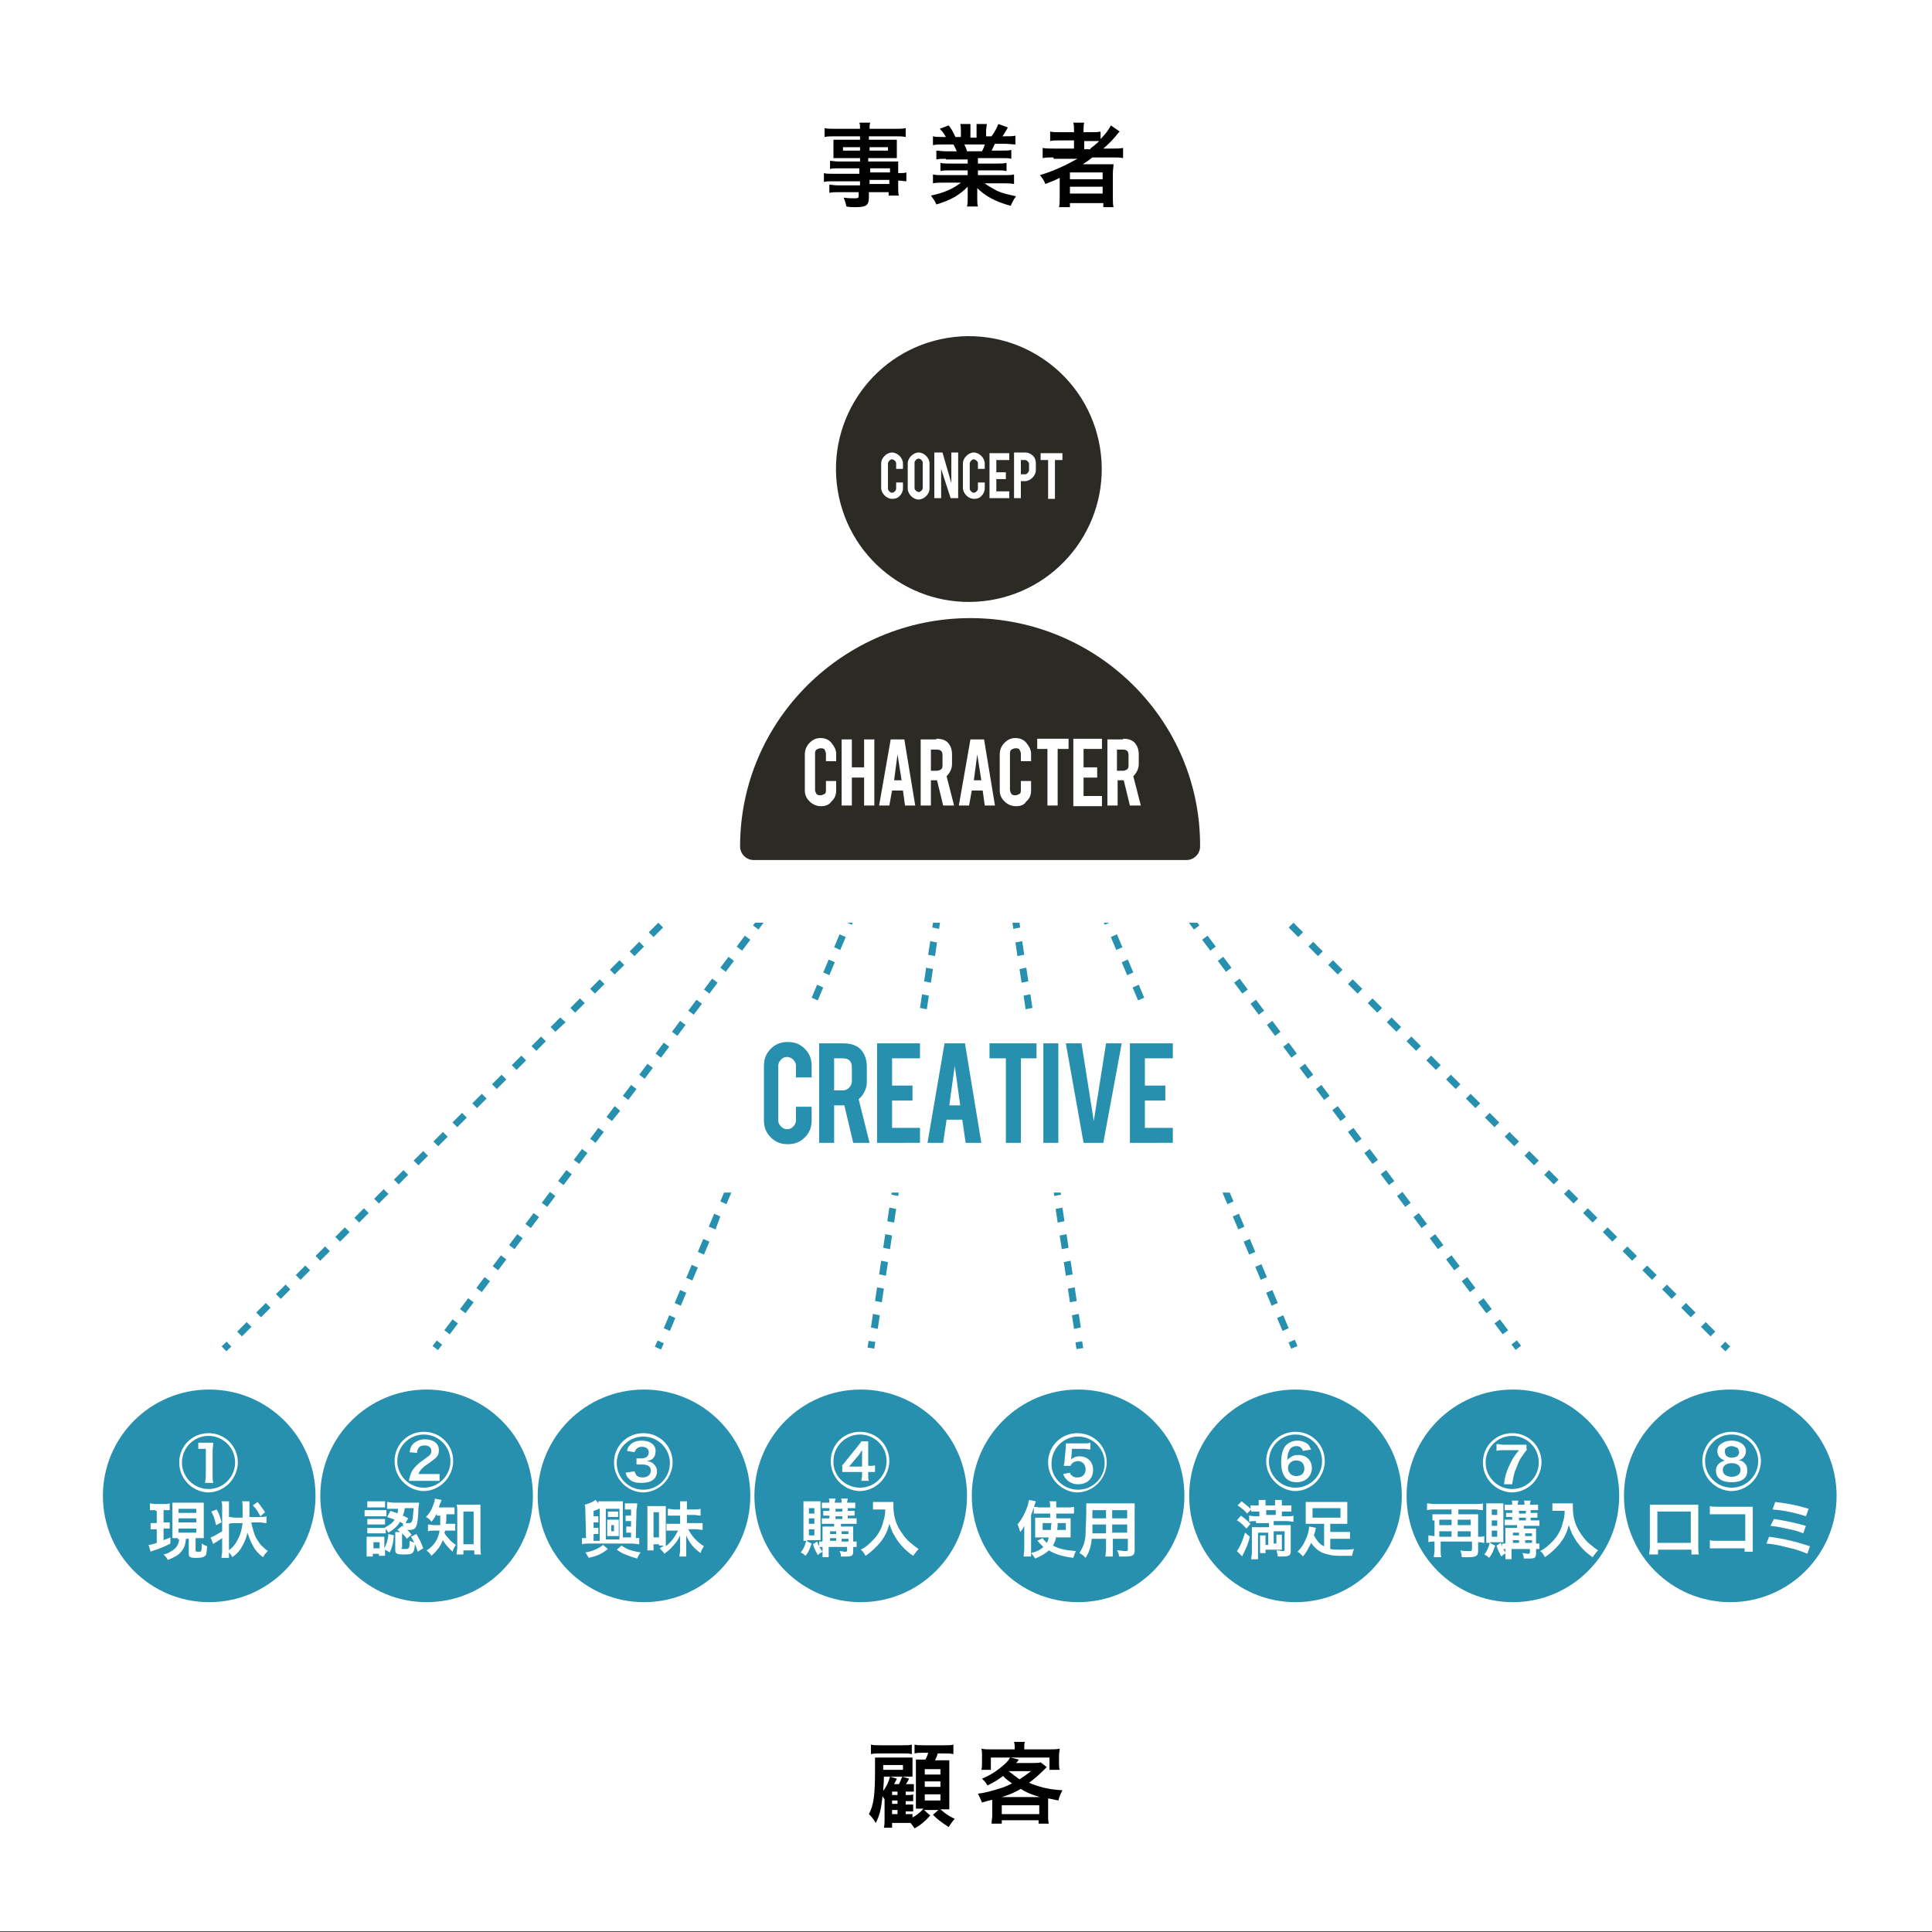 <?xml version="1.0" encoding="utf-8"?>
<!-- Generator: Adobe Illustrator 25.3.1, SVG Export Plug-In . SVG Version: 6.00 Build 0)  -->
<svg version="1.1" id="レイヤー_1" xmlns="http://www.w3.org/2000/svg" xmlns:xlink="http://www.w3.org/1999/xlink" x="0px"
	 y="0px" width="283.5px" height="283.5px" viewBox="0 0 283.5 283.5" style="enable-background:new 0 0 283.5 283.5;"
	 xml:space="preserve">
<rect x="0" y="0" width="283.5" height="283.5" fill="#333333" stroke="none"/>
<style type="text/css">
	.st0{fill:#FFFFFF;}
	.st1{fill:#2790AF;}
	.st2{fill:#2C2A24;}
</style>
<rect y="-0.1" class="st0" width="283.5" height="283.5"/>
<path class="st0" d="M246,208.5c0-2.3,1.9-4.2,4.2-4.2s4.2,1.9,4.2,4.2c0,1.1-0.5,2.2-1.2,3c-0.8,0.8-1.9,1.2-3,1.2
	C247.9,212.7,246,210.8,246,208.5z M250.2,212.3c2.1,0,3.8-1.7,3.8-3.8s-1.7-3.8-3.8-3.8s-3.8,1.7-3.8,3.8S248.1,212.3,250.2,212.3z
	 M252.1,208.8c0.3,0.3,0.4,0.6,0.4,1c0,1.1-0.8,1.7-2.3,1.7s-2.3-0.6-2.3-1.7c0-0.5,0.1-0.8,0.5-1.1c0.3-0.2,0.4-0.3,0.8-0.4
	c-0.7-0.2-1-0.7-1-1.4c0-0.4,0.2-0.8,0.5-1c0.4-0.3,0.9-0.4,1.5-0.4s1.2,0.2,1.5,0.4c0.3,0.3,0.5,0.6,0.5,1c0,0.7-0.4,1.2-1,1.4
	C251.6,208.4,251.8,208.5,252.1,208.8z M250.2,208.8c-0.8,0-1.2,0.4-1.2,1s0.4,0.9,1.2,0.9s1.2-0.3,1.2-0.9
	C251.5,209.1,251,208.8,250.2,208.8z M251,206.5c-0.2-0.1-0.4-0.2-0.7-0.2s-0.6,0.1-0.8,0.3c-0.2,0.1-0.2,0.3-0.2,0.5
	s0.1,0.4,0.2,0.6c0.2,0.2,0.5,0.3,0.8,0.3s0.7-0.1,0.8-0.3c0.1-0.1,0.2-0.3,0.2-0.5C251.3,206.9,251.2,206.7,251,206.5z"/>
<path class="st0" d="M248.1,221c-0.6,0-0.8,0-1.1,0v-1.1c0.3,0.1,0.5,0.1,1.1,0.1h4v-3.8h-3.9c-0.6,0-0.8,0-1.1,0V215
	c0.3,0.1,0.5,0.1,1.1,0.1h4.2c0.5,0,0.5,0,0.8,0c0,0.2,0,0.3,0,0.7v4.8c0,0.4,0,0.7,0,0.9H252V221H248.1z"/>
<path class="st0" d="M255.6,219.3c2.1,0.3,3.8,0.7,5.8,1.4l-0.4,1.1c-0.9-0.4-1.7-0.7-3.1-1c-1.1-0.3-1.8-0.4-2.8-0.5L255.6,219.3z
	 M256.3,216.8c1.4,0.2,2.8,0.5,4.6,1l-0.3,1.1c-0.7-0.3-1.3-0.5-2.4-0.7c-0.7-0.2-1.3-0.3-2.2-0.4L256.3,216.8z M256.5,214.4
	c1.7,0.2,2.8,0.4,4.8,1l-0.4,1.1c-1.5-0.5-3.3-0.9-4.8-1L256.5,214.4z"/>
<g>
	<g>
		<g>
			<path d="M132.7,266.2h0.2c0.4,0,0.7,0,1,0v0.5c0.7-0.4,1.2-0.8,1.6-1.3h-0.1c-0.4,0-0.7,0-1,0c0-0.4,0-0.8,0-1.2v-4.7
				c0-1,0-1,0-1.3c0.3,0,0.5,0,1.1,0h0.3c0.2-0.4,0.3-0.6,0.4-1h-0.8c-0.5,0-0.8,0-1.2,0.1V256c0.4,0.1,0.7,0.1,1.4,0.1h2.9
				c0.7,0,1.1,0,1.4-0.1v1.4c-0.4-0.1-0.7-0.1-1.4-0.1h-0.9c-0.1,0.4-0.2,0.6-0.4,1h0.8c0.7,0,1,0,1.3,0c0,0.4,0,0.7,0,1.2v4.6
				c0,0.5,0,0.9,0,1.4c-0.4,0-0.8,0-1.1,0h-0.2c0.8,0.7,1.1,0.9,2.1,1.4c-0.3,0.3-0.5,0.6-0.9,1.2c-1.2-0.8-1.6-1.1-2.3-1.8l0.8-0.7
				h-2.1l0.9,0.8c-0.8,0.9-1.4,1.4-2.3,1.9c-0.2-0.3-0.4-0.6-0.6-0.8c-0.3,0-0.4,0-0.7,0h-2v0.7h-1.2c0.1-0.4,0.1-0.8,0.1-1.2V264
				c-0.2-0.2-0.2-0.3-0.3-0.4c-0.2,1.8-0.4,2.8-1,3.9c-0.4-0.7-0.7-1-1-1.3c0.7-1.3,0.9-2.8,0.9-6.4c0-1,0-1.3,0-1.9
				c0.3,0,0.6,0,1.2,0h3.1c0.7,0,0.9,0,1.2,0c0,0.2,0,0.4,0,0.8v1.1c0,0.5,0,0.7,0,0.9c-0.4,0-0.5,0-1,0l-3.2,0
				c0,1.2-0.1,1.5-0.1,2.1c0.5-0.7,0.8-1.3,1-2.1l1,0.3c-0.1,0.2-0.1,0.3-0.2,0.4c-0.1,0.2-0.1,0.2-0.2,0.4h0.7
				c0.2-0.3,0.3-0.7,0.5-1.1l1,0.3c-0.1,0.2-0.4,0.8-0.5,0.8h0.2c0.5,0,0.7,0,1,0v1.1c-0.2,0-0.5,0-1,0h-0.2v0.5h0.3
				c0.4,0,0.6,0,0.8-0.1v1c-0.2,0-0.4,0-0.8,0h-0.3v0.5h0.3c0.4,0,0.6,0,0.8,0v1c-0.3,0-0.4,0-0.8,0h-0.3V266.2z M127.8,256
				c0.4,0.1,0.7,0.1,1.4,0.1h3.2c0.7,0,1.1,0,1.4-0.1v1.4c-0.4-0.1-0.7-0.1-1.2-0.1h-3.4c-0.7,0-1,0-1.4,0.1V256z M129.6,259.3
				l0,0.3c0,0,0,0,0,0.1h2.9V259h-2.9V259.3z M131.7,263.4v-0.5h-0.8v0.5H131.7z M130.9,264.7h0.8v-0.5h-0.8V264.7z M130.9,266.2
				h0.8v-0.6h-0.8V266.2z M135.7,260.4h2.3v-0.8h-2.3V260.4z M135.7,262.2h2.3v-0.8h-2.3V262.2z M135.7,264.2h2.3v-0.9h-2.3V264.2z"
				/>
			<path d="M145.6,264.8c0-0.3,0-0.4,0-0.7c-0.5,0.1-0.8,0.2-1.5,0.4c-0.2-0.5-0.4-0.9-0.6-1.3c1-0.1,2-0.4,3-0.7
				c0.7-0.2,1.2-0.4,2-0.8c-0.5-0.4-0.9-0.6-1.3-1.1c-0.8,0.6-1.3,0.9-2.3,1.4c-0.2-0.4-0.5-0.7-0.8-1c1.4-0.6,2.3-1.2,3.4-2.2
				c0.3-0.3,0.6-0.6,0.7-0.9h-2.8v1.8h-1.4c0.1-0.3,0.1-0.6,0.1-1v-1.1c0-0.4,0-0.7-0.1-1c0.5,0.1,0.9,0.1,1.5,0.1h3.4v-0.2
				c0-0.4,0-0.5-0.1-0.9h1.6c-0.1,0.2-0.1,0.5-0.1,0.9v0.2h3.6c0.7,0,1.1,0,1.6-0.1c0,0.3-0.1,0.6-0.1,1v1.1c0,0.4,0,0.7,0.1,1H154
				v-1.8h-5.7l1.2,0.3c0,0-0.1,0.2-0.4,0.5h2.5c0.5,0,0.8,0,1.1-0.1l0.9,0.7c-0.1,0.1-0.1,0.1-0.4,0.4c-0.8,0.8-1.5,1.4-2.2,1.9
				c1.4,0.6,2.9,1,4.9,1.1c-0.3,0.6-0.4,0.8-0.6,1.5c-0.6-0.1-0.8-0.2-1.5-0.3c0,0.3,0,0.4,0,0.7v1.8c0,0.6,0,0.8,0.1,1.2h-1.5v-0.5
				H147v0.5h-1.5c0-0.4,0.1-0.8,0.1-1.2V264.8z M152.6,263.7c-1-0.3-1.9-0.6-2.8-1.2c-0.9,0.5-1.5,0.8-2.8,1.2H152.6z M147,266.2
				h5.5v-1.3H147V266.2z M148,259.9c0.7,0.5,1,0.8,1.6,1.2c0.6-0.4,0.9-0.6,1.7-1.2L148,259.9L148,259.9z"/>
		</g>
	</g>
	<g>
		<g>
			<path d="M126.2,24.7H123c-0.5,0-0.9,0-1.2,0.1v-1.2c0.3,0,0.7,0.1,1.3,0.1h3.1v-0.5h-2.8c-0.5,0-0.8,0-1.1,0c0-0.3,0-0.6,0-0.9
				v-0.9c0-0.4,0-0.6,0-0.9c0.3,0,0.6,0,1.1,0h2.8V20h-3.6c-0.7,0-1.1,0-1.6,0.1v-1.3c0.4,0.1,0.9,0.1,1.6,0.1h3.6
				c0-0.5,0-0.6-0.1-0.9h1.6c-0.1,0.3-0.1,0.4-0.1,0.9h3.7c0.8,0,1.2,0,1.6-0.1v1.3c-0.5-0.1-0.9-0.1-1.6-0.1h-3.8v0.5h3
				c0.5,0,0.8,0,1.1,0c0,0.3,0,0.5,0,0.9v0.9c0,0.4,0,0.6,0,0.9c-0.3,0-0.6,0-1.1,0h-3.1v0.5h3c0.8,0,1.1,0,1.4,0c0,0.3,0,0.5,0,1.2
				v0.5c0.6,0,0.9,0,1.2-0.1v1.3c-0.3,0-0.6-0.1-1.2-0.1v0.8c0,0.7,0,1.1,0.1,1.4h-1.5v-0.5h-2.9v0.7c0,1.2-0.3,1.5-2,1.5
				c-0.3,0-0.9,0-1.3-0.1c-0.1-0.5-0.2-0.8-0.4-1.3c0.7,0.1,1.2,0.1,1.7,0.1c0.4,0,0.5-0.1,0.5-0.3v-0.6H123c-0.6,0-0.9,0-1.3,0.1
				v-1.2c0.4,0,0.6,0.1,1.3,0.1h3.2v-0.6h-3.8c-0.8,0-1.1,0-1.5,0.1v-1.3c0.3,0.1,0.7,0.1,1.4,0.1h3.8V24.7z M123.7,21.6v0.5h2.5
				v-0.5H123.7z M127.6,22.1h2.7v-0.5h-2.7V22.1z M130.6,25.3v-0.6h-2.9v0.6H130.6z M127.6,27h2.9v-0.6h-2.9V27z"/>
			<path d="M138.8,23.3c-0.6,0-1,0-1.4,0.1v-1.3c0.4,0,0.7,0.1,1.4,0.1h1.6c-0.2-0.4-0.3-0.7-0.5-1h-1.4c-0.7,0-1.2,0-1.6,0.1V20
				c0.4,0.1,0.8,0.1,1.5,0.1h0.4c-0.3-0.5-0.4-0.7-0.9-1.2l1.3-0.5c0.5,0.6,0.6,0.9,1,1.7h0.8v-0.9c0-0.4,0-0.8-0.1-1h1.5
				c0,0.2,0,0.5,0,1v1h0.9v-1c0-0.4,0-0.7,0-1h1.5c0,0.3-0.1,0.6-0.1,1V20h0.8c0.5-0.7,0.7-1.1,1-1.8l1.4,0.5
				c-0.3,0.5-0.5,0.9-0.8,1.3h0.4c0.7,0,1.1,0,1.5-0.1v1.3c-0.4,0-0.9-0.1-1.6-0.1H146c-0.3,0.5-0.3,0.7-0.5,1h1.5
				c0.7,0,1,0,1.4-0.1v1.3c-0.4-0.1-0.7-0.1-1.4-0.1h-3.5V24h2.8c0.6,0,1,0,1.4-0.1v1.2c-0.4-0.1-0.8-0.1-1.4-0.1h-2.8v0.7h3.7
				c0.8,0,1.2,0,1.6-0.1V27c-0.5-0.1-1-0.1-1.6-0.1h-2.7c0.5,0.4,1.1,0.7,1.8,1.1c0.9,0.4,1.5,0.5,2.8,0.8c-0.4,0.5-0.5,0.8-0.8,1.4
				c-2.2-0.6-3.7-1.4-4.9-2.6c0,0.5,0,0.6,0,0.9V29c0,0.6,0,1,0.1,1.3h-1.6c0.1-0.4,0.1-0.8,0.1-1.4v-0.6c0-0.3,0-0.4,0-0.9
				c-0.6,0.6-1.1,1-1.9,1.5c-0.9,0.5-1.7,0.8-2.7,1.1c-0.2-0.5-0.5-0.9-0.8-1.3c1.9-0.4,3.3-1,4.4-1.9h-2.5c-0.6,0-1.1,0-1.6,0.1
				v-1.3c0.4,0.1,0.9,0.1,1.6,0.1h3.5V25h-2.6c-0.6,0-1,0-1.4,0.1v-1.2c0.4,0.1,0.8,0.1,1.4,0.1h2.6v-0.6H138.8z M144.1,22.2
				c0.2-0.4,0.3-0.6,0.4-1h-3c0.2,0.4,0.3,0.6,0.4,1H144.1z"/>
			<path d="M154.6,23.1c-0.7,0-1.1,0-1.6,0.1v-1.5c0.4,0.1,0.9,0.1,1.6,0.1h3v-1.2h-2c-0.7,0-1.1,0-1.5,0.1v-1.4
				c0.3,0.1,0.9,0.1,1.6,0.1h1.9v-0.2c0-0.5,0-0.8-0.1-1.2h1.6c-0.1,0.3-0.1,0.6-0.1,1.2v0.2h1c0.7,0,1.1,0,1.5-0.1v1.1
				c0.7-0.7,1.3-1.5,1.5-2l1.3,0.9c-0.1,0.1-0.3,0.3-0.6,0.7c-0.5,0.6-1.1,1.2-1.8,1.8h1.4c0.7,0,1.1,0,1.5-0.1v1.5
				c-0.4-0.1-1-0.1-1.6-0.1h-2.9c-0.5,0.4-0.8,0.6-1.4,1c0.3,0,0.7,0,1.1,0h2c0.6,0,1,0,1.4,0c0,0.4-0.1,0.7-0.1,1.5v3.3
				c0,0.7,0,1.1,0.1,1.5h-1.5v-0.6H157v0.6h-1.6c0.1-0.4,0.1-0.9,0.1-1.5v-2.1c0-0.2,0-0.5,0-0.7c-0.8,0.4-1.1,0.5-2.1,0.9
				c-0.2-0.5-0.4-0.8-0.8-1.3c2-0.6,3.7-1.4,5.5-2.4H154.6z M157,26.3h4.8v-1H157V26.3z M157,28.4h4.8v-1H157V28.4z M160,21.8
				c0.5-0.4,0.9-0.7,1.3-1.1c-0.4,0-0.6,0-1.1,0h-1.1v1.2H160z"/>
		</g>
	</g>
	<circle class="st1" cx="94.5" cy="219.5" r="15.6"/>
	<g>
		<g>
			<path class="st0" d="M90.1,214.6c0-2.4,1.9-4.3,4.3-4.3s4.3,1.9,4.3,4.3c0,1.1-0.5,2.3-1.3,3.1c-0.8,0.8-1.9,1.3-3.1,1.3
				C92,218.9,90.1,217,90.1,214.6z M94.4,218.6c2.2,0,3.9-1.8,3.9-3.9c0-2.2-1.8-3.9-3.9-3.9c-2.2,0-3.9,1.8-3.9,3.9
				C90.5,216.8,92.2,218.6,94.4,218.6z M93.1,215.9c0.1,0.3,0.2,0.4,0.3,0.6c0.2,0.2,0.5,0.3,0.9,0.3c0.7,0,1.2-0.4,1.2-1
				c0-0.6-0.4-0.9-1.3-0.9c-0.2,0-0.5,0-0.8,0v-0.9c0.2,0,0.4,0,0.7,0c0.7,0,1.1-0.3,1.1-0.9c0-0.5-0.4-0.8-1-0.8
				c-0.3,0-0.6,0.1-0.8,0.3c-0.1,0.1-0.2,0.3-0.3,0.5l-1.1-0.2c0.1-0.4,0.2-0.6,0.4-0.8c0.4-0.5,1-0.7,1.8-0.7c1.2,0,2,0.6,2,1.5
				c0,0.4-0.1,0.8-0.3,1c-0.2,0.3-0.5,0.4-1,0.5c0.5,0.1,0.7,0.1,1,0.4c0.3,0.3,0.5,0.6,0.5,1.1c0,1.1-0.8,1.7-2.3,1.7
				c-0.9,0-1.5-0.2-1.9-0.7c-0.2-0.2-0.3-0.4-0.4-0.8L93.1,215.9z"/>
			<path class="st0" d="M92.6,225.9l0-1h-0.3c-0.2,0-0.3,0-0.4,0v-0.9c0.1,0,0.2,0,0.4,0h0.3l0-0.8h-0.4c-0.2,0-0.3,0-0.4,0v-0.8
				c0.1,0,0.2,0,0.4,0h0.4l0-0.9h-0.4c-0.2,0-0.3,0-0.5,0v-0.9c0.2,0,0.4,0,0.6,0h0.6c0.3,0,0.4,0,0.6,0c0,0.3,0,0.5-0.1,0.9
				l-0.1,4.2c0.3,0,0.4,0,0.5,0v0.9c-0.3,0-0.6-0.1-1.1-0.1h-6.2c-0.4,0-0.7,0-1.1,0.1v-0.9c0.2,0,0.3,0,0.6,0l-0.1-3.9
				c0-0.4,0-0.7-0.1-1c0.7-0.2,1.2-0.4,1.6-0.7l0.4,0.5c0-0.2,0-0.2,0-0.3c0.2,0,0.4,0,0.8,0h2c0.4,0,0.6,0,0.8,0c0,0.2,0,0.4,0,0.7
				v4.6H92.6z M89.2,227.3c-1,0.8-1.6,1-2.8,1.3c-0.2-0.3-0.3-0.5-0.5-0.8c0.6-0.1,1-0.2,1.4-0.4c0.5-0.2,0.8-0.4,1.2-0.7
				L89.2,227.3z M88.1,221.3c-0.4,0.2-0.6,0.3-1,0.4l0,0.8h0.3c0.2,0,0.3,0,0.4,0v0.9c-0.1,0-0.2,0-0.4,0h-0.3l0,0.8h0.3
				c0.2,0,0.3,0,0.4,0v0.9c-0.1,0-0.2,0-0.4,0h-0.3l0,1h0.9V221.3z M90.9,225.9v-4.5h-2v4.5H90.9z M90.7,222.6c-0.2,0-0.2,0-0.4,0
				h-0.7c-0.2,0-0.3,0-0.4,0v-0.8c0.1,0,0.2,0,0.4,0h0.7c0.2,0,0.3,0,0.4,0V222.6z M89.6,225.4c-0.1,0-0.3,0-0.5,0
				c0-0.1,0-0.3,0-0.5v-1.4c0-0.2,0-0.4,0-0.5c0.1,0,0.2,0,0.5,0h0.7c0.2,0,0.4,0,0.5,0c0,0.1,0,0.3,0,0.5v1.4c0,0.2,0,0.4,0,0.5
				c-0.2,0-0.3,0-0.5,0H89.6z M89.7,224.7h0.4v-0.9h-0.4V224.7z M91.2,226.8c0.9,0.6,1.5,0.8,2.8,1c-0.2,0.3-0.3,0.4-0.5,0.9
				c-0.7-0.2-1-0.3-1.5-0.5c-0.6-0.2-0.9-0.4-1.5-0.8L91.2,226.8z"/>
			<path class="st0" d="M96.7,227v-0.4h-0.8v0.9H95c0-0.3,0-0.6,0-1.1v-4.5c0-0.4,0-0.7,0-0.9c0.2,0,0.4,0,0.8,0h1.1
				c0.3,0,0.5,0,0.8,0c0,0.2,0,0.4,0,0.9v4.1c0,0.4,0,0.7,0,0.9c0.8-0.6,1.4-1.5,1.8-2.3h-0.9c-0.3,0-0.5,0-0.8,0v-1
				c0.3,0,0.4,0,0.8,0h1.2v-1.2H99c-0.4,0-0.7,0-1,0v-1c0.3,0,0.6,0.1,1,0.1h0.8V221c0-0.3,0-0.5,0-0.7h1c0,0.2,0,0.4,0,0.7v0.5h1
				c0.5,0,0.7,0,1-0.1v1c-0.3,0-0.6-0.1-1-0.1h-1v1.2h1.2c0.5,0,0.8,0,1.1,0v1c-0.2,0-0.6-0.1-1.1-0.1h-1c0.5,1,1.2,1.8,2.3,2.5
				c-0.2,0.3-0.4,0.6-0.5,1c-1.1-0.8-1.7-1.6-2.1-2.6c0,0.4,0,0.5,0,0.9v1.3c0,0.4,0,0.6,0,0.9h-1c0-0.3,0.1-0.5,0.1-0.9v-1.3
				c0-0.3,0-0.5,0-0.9c-0.3,0.6-0.5,1-1,1.5c-0.4,0.5-0.8,0.8-1.3,1.2c-0.2-0.3-0.4-0.5-0.7-0.8c0.3-0.2,0.5-0.3,0.6-0.4H96.7z
				 M95.9,225.6h0.8v-3.7h-0.8V225.6z"/>
		</g>
	</g>
	<circle class="st1" cx="30.7" cy="219.5" r="15.6"/>
	<g>
		<g>
			<path class="st0" d="M26.3,214.6c0-2.4,1.9-4.3,4.3-4.3s4.3,1.9,4.3,4.3c0,1.1-0.5,2.3-1.3,3.1c-0.8,0.8-1.9,1.3-3.1,1.3
				C28.2,218.9,26.3,217,26.3,214.6z M30.6,218.5c2.2,0,3.9-1.8,3.9-3.9c0-2.2-1.8-3.9-3.9-3.9c-2.2,0-3.9,1.8-3.9,3.9
				C26.7,216.8,28.5,218.5,30.6,218.5z M29.1,211.7c0.2,0,0.2,0,0.7,0h0.7c0.4,0,0.5,0,0.8,0c0,0.3-0.1,0.8-0.1,1.2v3.7
				c0,0.4,0,0.7,0.1,1h-1.2c0-0.3,0.1-0.6,0.1-1v-4h-0.3c-0.3,0-0.5,0-0.8,0V211.7z"/>
			<path class="st0" d="M22.8,221.6c-0.3,0-0.5,0-0.8,0v-1c0.2,0,0.5,0.1,0.8,0.1h1.3c0.3,0,0.5,0,0.8-0.1v1c-0.2,0-0.4,0-0.7,0
				h-0.2v1.8h0.3c0.3,0,0.4,0,0.6,0v0.9c-0.2,0-0.4,0-0.6,0h-0.3v1.7c0.3-0.1,0.5-0.2,1-0.4v0.9c-0.8,0.4-1.4,0.7-2.4,1
				c-0.3,0.1-0.3,0.1-0.5,0.2l-0.3-1c0.2,0,0.7-0.1,1.2-0.3v-2h-0.3c-0.2,0-0.4,0-0.6,0v-0.9c0.2,0,0.4,0,0.6,0h0.3v-1.8H22.8z
				 M26.1,225.7c-0.3,0-0.5,0-0.8,0c0-0.3,0-0.5,0-0.9v-3.4c0-0.5,0-0.6,0-0.9c0.2,0,0.4,0,0.9,0h2.8c0.4,0,0.6,0,0.9,0
				c0,0.2,0,0.5,0,0.9v3.3c0,0.4,0,0.7,0,1c-0.2,0-0.4,0-0.5,0h-0.7v1.8c0,0.1,0,0.2,0.4,0.2c0.2,0,0.4,0,0.4-0.1
				c0.1-0.1,0.1-0.5,0.1-1.1c0.3,0.2,0.5,0.3,0.8,0.4c-0.1,1-0.1,1.3-0.3,1.4c-0.2,0.2-0.5,0.3-1.2,0.3c-0.6,0-0.9,0-1.1-0.2
				c-0.1-0.1-0.1-0.2-0.1-0.5v-2.1h-0.4c-0.1,0.5-0.1,0.7-0.2,1c-0.2,0.6-0.6,1.1-1.2,1.5c-0.4,0.2-0.7,0.4-1.3,0.6
				c-0.1-0.3-0.3-0.5-0.6-0.8c0.5-0.1,0.7-0.2,1-0.4c0.8-0.4,1.2-1,1.3-1.8H26.1z M26.2,222h2.6v-0.6h-2.6V222z M26.2,223.4h2.6
				v-0.6h-2.6V223.4z M26.2,224.9h2.6v-0.6h-2.6V224.9z"/>
			<path class="st0" d="M32.6,221.2c0-0.4,0-0.6-0.1-0.9h1.1c0,0.3,0,0.5,0,0.9v6.5c0,0.4,0,0.6,0,0.9h-1.1c0-0.3,0.1-0.6,0.1-1
				v-1.9c-0.3,0.2-0.7,0.5-1.1,0.7c-0.1,0.1-0.2,0.1-0.2,0.2l-0.4-1c0.4-0.1,1-0.5,1.7-0.9V221.2z M31.8,221.5
				c0.4,0.7,0.5,1.1,0.7,1.9l-0.8,0.4c-0.2-0.9-0.3-1.3-0.7-2L31.8,221.5z M36.9,223.6c0.2,0.7,0.4,1.6,0.7,2.1c0.3,0.5,0.6,1,1,1.3
				c0.2,0.2,0.3,0.3,0.7,0.6c-0.3,0.3-0.5,0.5-0.7,0.9c-0.8-0.6-1.2-1.1-1.6-1.9c-0.3-0.6-0.5-1.1-0.7-1.7c-0.1,0.6-0.3,1.1-0.6,1.7
				c-0.4,0.8-0.8,1.3-1.6,1.9c-0.2-0.4-0.4-0.6-0.7-0.9c0.8-0.5,1.2-1.1,1.6-1.9c0.3-0.6,0.5-1.4,0.6-2.2h-1c-0.4,0-0.7,0-1,0.1v-1
				c0.3,0,0.6,0.1,1,0.1h1c0-0.9,0-1.4,0-1.6c0-0.3,0-0.6-0.1-0.8h1.1c0,0.1,0,0.2,0,0.5c0,0.2,0,0.2,0,0.5c0,0.4,0,0.6,0,1.1l0,0.2
				h1.5c0.4,0,0.7,0,1-0.1v1c-0.3,0-0.6-0.1-0.9-0.1H36.9z M38.2,222.5c-0.3-0.6-0.5-1-1.1-1.6l0.7-0.5c0.5,0.6,0.6,0.8,1.1,1.5
				L38.2,222.5z"/>
		</g>
	</g>
	<circle class="st1" cx="158.2" cy="219.5" r="15.6"/>
	<g>
		<g>
			<path class="st0" d="M153.8,214.6c0-2.4,1.9-4.3,4.3-4.3s4.3,1.9,4.3,4.3c0,1.1-0.5,2.3-1.3,3.1c-0.8,0.8-1.9,1.3-3.1,1.3
				C155.8,218.9,153.8,217,153.8,214.6z M158.2,218.6c2.2,0,3.9-1.8,3.9-3.9c0-2.2-1.8-3.9-3.9-3.9c-2.2,0-3.9,1.8-3.9,3.9
				C154.2,216.8,156,218.6,158.2,218.6z M156.1,215.1c0-0.2,0.1-0.4,0.1-0.7l0.2-2c0-0.2,0-0.3,0-0.4c0-0.1,0-0.1,0-0.2
				c0.2,0,0.4,0,0.8,0h1.8c0.6,0,0.7,0,1-0.1v1c-0.3,0-0.6-0.1-1-0.1h-1.7l-0.1,1.3c0,0.1,0,0.2-0.1,0.3c0.4-0.3,0.7-0.5,1.3-0.5
				c0.6,0,1.1,0.2,1.5,0.6c0.3,0.3,0.5,0.8,0.5,1.4c0,1.3-0.9,2.1-2.2,2.1c-0.6,0-1.1-0.2-1.5-0.5c-0.3-0.3-0.5-0.5-0.7-1l1-0.2
				c0.1,0.3,0.2,0.4,0.4,0.5c0.2,0.2,0.5,0.2,0.7,0.2c0.8,0,1.2-0.5,1.2-1.2c0-0.7-0.5-1.2-1.1-1.2c-0.5,0-1,0.3-1.1,0.7
				L156.1,215.1z"/>
			<path class="st0" d="M150.3,224.9c0-0.3,0-0.4,0-1c-0.2,0.4-0.3,0.6-0.6,0.9c-0.1-0.4-0.2-0.7-0.4-1.1c0.8-0.9,1.5-2.4,1.7-3.6
				l1,0.2c-0.4,1.1-0.4,1.3-0.7,2v5.1c0,0.4,0,0.7,0,1h-1.1c0-0.3,0.1-0.6,0.1-1.1V224.9z M155,225.4c-0.1,0.6-0.2,0.9-0.5,1.4
				c1,0.5,1.9,0.7,3.4,0.8c-0.2,0.3-0.3,0.7-0.4,1c-1.5-0.2-2.6-0.5-3.6-1.1c-0.5,0.5-1.1,0.8-2,1.2c-0.2-0.3-0.4-0.6-0.6-0.8
				c0.8-0.2,1.4-0.5,1.8-0.9c-0.2-0.2-0.4-0.4-0.6-0.6c-0.1-0.2-0.2-0.2-0.3-0.3l0.8-0.4c0.1,0.2,0.3,0.4,0.6,0.7
				c0.2-0.3,0.2-0.5,0.3-0.8h-1.3c-0.3,0-0.5,0-0.7,0c0-0.3,0-0.4,0-0.8v-1.3c0-0.4,0-0.5,0-0.8c0.3,0,0.4,0,0.8,0h1.4l0-0.6h-1.5
				c-0.4,0-0.6,0-0.9,0v-1c0.3,0,0.6,0.1,1,0.1h1.4c0-0.5,0-0.6-0.1-0.9h1c0,0.3,0,0.3,0,0.9h1.6c0.4,0,0.7,0,1-0.1v1
				c-0.3,0-0.5,0-0.9,0h-1.7c0,0.1,0,0.2,0,0.3v0.4h1.3c0.4,0,0.6,0,0.8,0c0,0.2,0,0.5,0,0.8v1.2c0,0.4,0,0.6,0,0.8
				c-0.3,0-0.5,0-0.9,0H155z M153,223.5v1h1.2c0-0.4,0-0.5,0.1-1H153z M155.2,223.5c0,0.5,0,0.6-0.1,1h1.3v-1H155.2z"/>
			<path class="st0" d="M160.2,225.8c-0.1,1.2-0.4,2-0.9,2.8c-0.4-0.4-0.5-0.5-0.9-0.7c0.3-0.5,0.5-0.9,0.7-1.5
				c0.1-0.4,0.2-0.9,0.2-1.4c0-0.8,0.1-2,0.1-3.1c0-0.6,0-0.9,0-1.3c0.3,0,0.6,0,1,0h5.1c0.5,0,0.8,0,1,0c0,0.3,0,0.5,0,1v5.9
				c0,0.7-0.3,0.9-1.3,0.9c-0.3,0-0.7,0-1,0c0-0.3-0.1-0.6-0.3-0.9c0.5,0,0.8,0.1,1.1,0.1c0.4,0,0.5,0,0.5-0.2v-1.6h-2.2v1.5
				c0,0.5,0,0.8,0,1.1h-1.1c0-0.3,0.1-0.5,0.1-1.1v-1.5H160.2z M162.3,223.7h-2c0,0.3,0,0.4,0,0.6c0,0.4,0,0.5,0,0.7h2V223.7z
				 M162.3,221.6h-2v0.9l0,0.3h2V221.6z M165.4,222.8v-1.2h-2.2v1.2H165.4z M165.4,224.9v-1.2h-2.2v1.2H165.4z"/>
		</g>
	</g>
	<circle class="st1" cx="222" cy="219.5" r="15.6"/>
	<g>
		<g>
			<path class="st0" d="M217.6,214.6c0-2.4,1.9-4.3,4.3-4.3s4.3,1.9,4.3,4.3c0,1.1-0.5,2.3-1.3,3.1c-0.8,0.8-1.9,1.3-3.1,1.3
				C219.5,218.9,217.6,217,217.6,214.6z M221.9,218.5c2.2,0,3.9-1.8,3.9-3.9c0-2.2-1.8-3.9-3.9-3.9c-2.2,0-3.9,1.8-3.9,3.9
				C218,216.8,219.8,218.5,221.9,218.5z M224.1,212.7C224.1,212.8,224.1,212.8,224.1,212.7c-0.2,0.2-0.5,0.6-0.9,1.2
				c-0.3,0.4-0.6,1.3-0.9,2c-0.2,0.7-0.3,1.1-0.4,1.9h-1.2c0.1-1,0.3-1.7,0.7-2.6c0.4-0.9,0.8-1.6,1.5-2.4h-2.3c-0.4,0-0.7,0-1,0.1
				v-1c0.4,0,0.6,0.1,1,0.1h2.4c0.6,0,0.7,0,1,0V212.7z"/>
			<path class="st0" d="M210.2,223.1c0-0.3,0-0.6,0-0.9c0.2,0,0.4,0,0.7,0h2.1v-0.7h-2.5c-0.4,0-0.8,0-1.1,0.1v-1
				c0.3,0,0.7,0.1,1.1,0.1h6c0.4,0,0.8,0,1.1-0.1v1c-0.4,0-0.7-0.1-1.1-0.1h-2.5v0.7h2.1c0.4,0,0.5,0,0.8,0c0,0.3,0,0.5,0,0.9v2.4
				h0.1c0.4,0,0.6,0,0.8-0.1v1c-0.3,0-0.5-0.1-0.8-0.1h-0.1v1.3c0,0.7-0.3,0.9-1.4,0.9c-0.4,0-0.7,0-1,0c0-0.4-0.1-0.6-0.2-1
				c0.4,0.1,0.8,0.1,1.2,0.1c0.4,0,0.5,0,0.5-0.3v-1.1h-4.6v1.3c0,0.5,0,0.7,0.1,1h-1.1c0-0.4,0.1-0.6,0.1-1v-1.3h-0.1
				c-0.3,0-0.5,0-0.8,0.1v-1c0.3,0,0.5,0.1,0.8,0.1h0.1V223.1z M213,223.8v-0.8h-1.8v0.8H213z M213,225.5v-0.8h-1.8v0.8H213z
				 M215.8,223.8v-0.8h-1.9v0.8H215.8z M215.8,225.5v-0.8h-1.9v0.8H215.8z"/>
			<path class="st0" d="M219.4,226.8c-0.3,0.8-0.4,1.2-0.9,1.8c-0.3-0.3-0.5-0.4-0.7-0.5c0.4-0.5,0.6-0.9,0.8-1.7L219.4,226.8z
				 M218.7,226.4c-0.3,0-0.5,0-0.6,0c0-0.3,0-0.6,0-1v-3.9c0-0.4,0-0.6,0-0.9c0.2,0,0.4,0,0.7,0h1.1c0.3,0,0.5,0,0.7,0
				c0,0.2,0,0.4,0,0.8v4.1c0,0.5,0,0.6,0,0.8c-0.2,0-0.3,0-0.6,0H218.7z M218.9,222.3h0.8v-0.8h-0.8V222.3z M218.9,223.9h0.8v-0.8
				h-0.8V223.9z M218.9,225.5h0.8v-0.9h-0.8V225.5z M220.2,226.4c0.2,0.6,0.4,1,0.8,1.5c-0.2,0.1-0.4,0.2-0.7,0.5
				c-0.3-0.6-0.5-0.9-0.7-1.6L220.2,226.4z M221.5,223.8c-0.3,0-0.5,0-0.7,0v-0.8c0.2,0,0.4,0,0.7,0h0.4v-0.4h-0.3
				c-0.3,0-0.5,0-0.6,0V222c0.2,0,0.2,0,0.6,0h0.3v-0.4h-0.4c-0.3,0-0.5,0-0.7,0v-0.8c0.2,0,0.4,0,0.7,0h0.4c0-0.4,0-0.5-0.1-0.6h1
				c0,0.2-0.1,0.3-0.1,0.6h1c0-0.4,0-0.5-0.1-0.6h1c0,0.2-0.1,0.3-0.1,0.6h0.5c0.3,0,0.5,0,0.7,0v0.8c-0.2,0-0.4,0-0.6,0h-0.5v0.4
				h0.4c0.3,0,0.5,0,0.6,0v0.7c-0.2,0-0.4,0-0.6,0h-0.4v0.4h0.6c0.4,0,0.5,0,0.7,0v0.8c-0.2,0-0.4,0-0.7,0h-1.6v0.4h1
				c0.4,0,0.6,0,0.8,0c0,0.1,0,0.5,0,0.8v1.4c0.2,0,0.3,0,0.5,0v0.8c-0.2,0-0.2,0-0.5,0v0.6c0,0.7-0.2,0.8-1,0.8c-0.3,0-0.5,0-0.8,0
				c0-0.5-0.1-0.5-0.2-0.8c0.3,0,0.6,0.1,0.7,0.1c0.3,0,0.4,0,0.4-0.2v-0.5h-2.7v0.4c0,0.6,0,0.8,0,1.1h-0.9c0-0.3,0-0.5,0-1.1v-0.4
				c-0.2,0-0.3,0-0.5,0v-0.8c0.2,0,0.3,0,0.5,0V225c0-0.4,0-0.6,0-0.8c0.2,0,0.4,0,0.8,0h0.9v-0.4H221.5z M222.9,224.9h-0.9v0.4h0.9
				V224.9z M222.9,226h-0.9v0.4h0.9V226z M222.9,222.1h1v-0.4h-1V222.1z M222.9,223.1h1v-0.4h-1V223.1z M224.8,225.4v-0.4h-1v0.4
				H224.8z M224.8,226.4V226h-1v0.4H224.8z"/>
			<path class="st0" d="M228.7,221.7c-0.2,0-0.5,0-0.9,0v-1.1c0.3,0,0.5,0,0.8,0h1.4c0.4,0,0.6,0,0.8,0c0,0.3,0,0.3,0,0.6
				c0,1.3,0.3,2.5,1,3.6c0.4,0.6,0.8,1.2,1.4,1.7c0.5,0.4,0.7,0.6,1.3,1c-0.3,0.3-0.5,0.6-0.8,1c-0.9-0.6-1.6-1.3-2.2-2.1
				c-0.3-0.4-0.5-0.8-0.8-1.3c-0.2-0.5-0.3-0.7-0.5-1.3c-0.3,1.2-0.7,1.9-1.3,2.7c-0.6,0.7-1.3,1.4-2.2,2c-0.2-0.4-0.4-0.7-0.7-0.9
				c0.8-0.4,1.2-0.8,1.8-1.4c0.7-0.7,1.3-1.7,1.5-2.7c0.2-0.6,0.3-1.1,0.3-1.8H228.7z"/>
		</g>
	</g>
	<circle class="st1" cx="62.6" cy="219.5" r="15.6"/>
	<g>
		<g>
			<path class="st0" d="M57.9,214.4c0-2.4,1.9-4.3,4.3-4.3c2.4,0,4.3,1.9,4.3,4.3c0,1.1-0.5,2.3-1.3,3.1c-0.8,0.8-1.9,1.3-3.1,1.3
				C59.8,218.7,57.9,216.8,57.9,214.4z M62.2,218.3c2.2,0,3.9-1.8,3.9-3.9c0-2.2-1.8-3.9-3.9-3.9c-2.2,0-3.9,1.8-3.9,3.9
				C58.3,216.6,60.1,218.3,62.2,218.3z M61,217.3c-0.6,0-0.7,0-1,0c0.1-0.4,0.1-0.5,0.2-0.8c0.2-0.7,0.6-1.2,1.3-1.8
				c0.2-0.2,0.3-0.2,1.2-0.9c0.5-0.3,0.6-0.6,0.6-0.9c0-0.5-0.4-0.8-1-0.8c-0.4,0-0.7,0.1-0.9,0.4c-0.1,0.2-0.2,0.3-0.2,0.7
				l-1.1-0.1c0.1-0.6,0.2-0.9,0.5-1.2c0.4-0.4,1-0.7,1.7-0.7c1.3,0,2.1,0.6,2.1,1.6c0,0.6-0.2,1-0.8,1.4c-0.1,0.1-0.5,0.4-0.8,0.6
				c-0.9,0.6-1.2,1-1.4,1.5h2.1c0.4,0,0.7,0,1,0v1c-0.4,0-0.7,0-1.1,0H61z"/>
			<path class="st0" d="M53.6,221.6c0.2,0,0.4,0,0.7,0H56c0.4,0,0.5,0,0.7,0v0.9c-0.2,0-0.3,0-0.7,0h-1.8c-0.3,0-0.5,0-0.7,0V221.6z
				 M53.9,220.3c0.2,0,0.4,0,0.7,0h1.2c0.4,0,0.5,0,0.7,0v0.9c-0.2,0-0.4,0-0.7,0h-1.2c-0.3,0-0.5,0-0.7,0V220.3z M56.5,227.6
				c0,0.4,0,0.5,0,0.7h-0.9V228h-0.9v0.4h-0.9c0-0.3,0-0.6,0-0.9v-1.3c0-0.3,0-0.5,0-0.7c0.2,0,0.4,0,0.7,0h1.3c0.3,0,0.5,0,0.6,0
				c0,0.1,0,0.3,0,0.6v1.1c0.3-0.6,0.5-1.1,0.6-2.1l0.8,0.2c-0.1,1.1-0.2,1.6-0.6,2.5l-0.7-0.4V227.6z M53.9,222.9
				c0.2,0,0.3,0,0.6,0H56c0.3,0,0.4,0,0.5,0v0.8c-0.2,0-0.3,0-0.5,0h-1.5c-0.3,0-0.4,0-0.6,0V222.9z M53.9,224.2c0.2,0,0.3,0,0.6,0
				H56c0.3,0,0.4,0,0.6,0v0.8c-0.2,0-0.3,0-0.6,0h-1.5c-0.3,0-0.4,0-0.6,0V224.2z M54.8,227.2h0.9v-0.9h-0.9V227.2z M57.3,221.7
				c0.5,0.2,0.7,0.2,1,0.4c0.1-0.3,0.1-0.4,0.1-0.7h-0.6c-0.5,0-0.7,0-1,0v-1c0.3,0,0.6,0.1,1,0.1h2.9c0.4,0,0.6,0,0.8,0
				c0,0.1,0,0.2-0.1,0.8c0,0.9-0.1,1.8-0.2,2.3c-0.2,0.7-0.4,0.9-1.2,0.9c-0.3,0-0.5,0-0.7,0c-0.1-0.4-0.1-0.5-0.2-0.9l0.1,0
				c-0.2-0.1-0.3-0.2-0.5-0.3c-0.4,0.7-0.9,1.1-1.7,1.6c-0.2-0.3-0.3-0.5-0.6-0.7c0.7-0.4,1.2-0.7,1.5-1.2c-0.4-0.2-0.6-0.2-1.1-0.4
				L57.3,221.7z M58.9,227.1c0,0.2,0,0.2,0.4,0.2c0.5,0,0.6,0,0.7-0.2c0.1-0.1,0.1-0.5,0.1-1c0.3,0.1,0.5,0.2,0.8,0.3
				c-0.1,1.6-0.3,1.7-1.6,1.7c-1.1,0-1.3-0.1-1.3-0.7v-1.9c0-0.2,0-0.4,0-0.7h1c0,0.2,0,0.3,0,0.6V227.1z M59,223.9
				c0.8,0.6,0.9,0.7,1.4,1.3l-0.7,0.6c-0.4-0.6-0.8-0.9-1.4-1.3L59,223.9z M59.4,221.3c-0.1,0.5-0.1,0.7-0.3,1.1
				c0.3,0.1,0.4,0.2,0.8,0.4l-0.4,0.7c0.2,0,0.3,0,0.5,0c0.3,0,0.4-0.1,0.5-0.4c0.1-0.3,0.1-0.9,0.2-1.8H59.4z M61.1,225.1
				c0.4,0.7,0.7,1.2,1,2.1l-0.8,0.5c-0.3-1-0.5-1.4-1-2.2L61.1,225.1z"/>
			<path class="st0" d="M64.1,222.1c-0.3,0.5-0.4,0.8-0.8,1.2c-0.2-0.3-0.4-0.5-0.8-0.7c0.6-0.6,0.9-1.2,1.2-2.1
				c0.1-0.2,0.1-0.4,0.1-0.6l1,0.2c0,0.1-0.1,0.2-0.2,0.5c-0.1,0.2-0.1,0.3-0.2,0.6h1.4c0.4,0,0.6,0,0.9,0v1c-0.3,0-0.5,0-0.9,0
				h-0.3c0,1,0,1-0.1,1.4H66c0.4,0,0.6,0,0.8,0v1c-0.2,0-0.5,0-0.9,0h-0.6c0,0.1,0,0.2-0.1,0.3c0.2,0.4,0.3,0.5,0.5,0.7
				c0.4,0.5,0.6,0.7,1.2,1.1c-0.2,0.3-0.4,0.6-0.5,1c-0.6-0.6-1.1-1.1-1.4-1.7c-0.4,0.9-0.8,1.5-1.7,2.3c-0.2-0.4-0.4-0.5-0.7-0.8
				c0.7-0.4,1.2-1,1.5-1.6c0.2-0.4,0.3-0.7,0.4-1.3h-0.7c-0.5,0-0.7,0-1,0.1v-1c0.3,0,0.5,0.1,1,0.1h0.8c0-0.3,0-0.8,0-1.4H64.1z
				 M68,228.1h-1c0-0.3,0.1-0.7,0.1-1v-5.3c0-0.4,0-0.7-0.1-1c0.3,0,0.4,0,0.8,0h1.9c0.4,0,0.6,0,0.8,0c0,0.3,0,0.5,0,1v5.2
				c0,0.4,0,0.8,0.1,1.1h-1v-0.6H68V228.1z M68,226.6h1.5v-4.8H68V226.6z"/>
		</g>
	</g>
	<circle class="st1" cx="126.3" cy="219.5" r="15.6"/>
	<g>
		<g>
			<path class="st0" d="M121.9,214.4c0-2.4,1.9-4.3,4.3-4.3c2.4,0,4.3,1.9,4.3,4.3c0,1.1-0.5,2.3-1.3,3.1c-0.8,0.8-1.9,1.3-3.1,1.3
				C123.8,218.7,121.9,216.8,121.9,214.4z M126.2,218.3c2.2,0,3.9-1.8,3.9-3.9c0-2.2-1.8-3.9-3.9-3.9c-2.2,0-3.9,1.8-3.9,3.9
				C122.2,216.5,124,218.3,126.2,218.3z M123.5,215.1c0.1-0.1,0.4-0.4,0.6-0.7l1.7-2.1c0.3-0.4,0.5-0.6,0.6-0.8h1c0,0.5,0,0.7,0,1.2
				v2.4h0.3c0.3,0,0.5,0,0.7-0.1v1c-0.3,0-0.5,0-0.7,0h-0.3v0.5c0,0.4,0,0.6,0.1,0.8h-1.1c0-0.3,0.1-0.5,0.1-0.9V216h-2
				c-0.4,0-0.7,0-0.9,0V215.1z M126.5,213.6c0-0.3,0-0.6,0-0.8c-0.1,0.1-0.3,0.4-0.4,0.6l-1.5,1.8h1.9V213.6z"/>
			<path class="st0" d="M119.1,226.5c-0.3,0.8-0.4,1.2-0.9,1.8c-0.3-0.3-0.5-0.4-0.7-0.5c0.4-0.5,0.6-0.9,0.8-1.7L119.1,226.5z
				 M118.5,226.1c-0.3,0-0.5,0-0.6,0c0-0.3,0-0.6,0-1v-3.9c0-0.4,0-0.6,0-0.9c0.2,0,0.4,0,0.7,0h1.1c0.3,0,0.5,0,0.7,0
				c0,0.2,0,0.4,0,0.8v4.1c0,0.5,0,0.6,0,0.8c-0.2,0-0.3,0-0.6,0H118.5z M118.7,222.1h0.8v-0.8h-0.8V222.1z M118.7,223.6h0.8v-0.8
				h-0.8V223.6z M118.7,225.3h0.8v-0.9h-0.8V225.3z M119.9,226.2c0.2,0.6,0.4,1,0.8,1.5c-0.2,0.1-0.4,0.2-0.7,0.5
				c-0.3-0.6-0.5-0.9-0.7-1.6L119.9,226.2z M121.3,223.6c-0.3,0-0.5,0-0.7,0v-0.8c0.2,0,0.4,0,0.7,0h0.4v-0.4h-0.3
				c-0.3,0-0.5,0-0.6,0v-0.7c0.2,0,0.2,0,0.6,0h0.3v-0.4h-0.4c-0.3,0-0.5,0-0.7,0v-0.8c0.2,0,0.4,0,0.7,0h0.4c0-0.4,0-0.5-0.1-0.6h1
				c0,0.2-0.1,0.3-0.1,0.6h1c0-0.4,0-0.5-0.1-0.6h1c0,0.2-0.1,0.3-0.1,0.6h0.5c0.3,0,0.5,0,0.7,0v0.8c-0.2,0-0.4,0-0.6,0h-0.5v0.4
				h0.4c0.3,0,0.5,0,0.6,0v0.7c-0.2,0-0.4,0-0.6,0h-0.4v0.4h0.6c0.4,0,0.5,0,0.7,0v0.8c-0.2,0-0.4,0-0.7,0h-1.6v0.4h1
				c0.4,0,0.6,0,0.8,0c0,0.1,0,0.5,0,0.8v1.4c0.2,0,0.3,0,0.5,0v0.8c-0.2,0-0.2,0-0.5,0v0.6c0,0.7-0.2,0.8-1,0.8c-0.3,0-0.5,0-0.8,0
				c0-0.5-0.1-0.5-0.2-0.8c0.3,0,0.6,0.1,0.7,0.1c0.3,0,0.4,0,0.4-0.2v-0.5h-2.7v0.4c0,0.6,0,0.8,0,1.1h-0.9c0-0.3,0-0.5,0-1.1v-0.4
				c-0.2,0-0.3,0-0.5,0v-0.8c0.2,0,0.3,0,0.5,0v-1.4c0-0.4,0-0.6,0-0.8c0.2,0,0.4,0,0.8,0h0.9v-0.4H121.3z M122.7,224.7h-0.9v0.4
				h0.9V224.7z M122.7,225.7h-0.9v0.4h0.9V225.7z M122.6,221.8h1v-0.4h-1V221.8z M122.6,222.9h1v-0.4h-1V222.9z M124.5,225.1v-0.4
				h-1v0.4H124.5z M124.5,226.2v-0.4h-1v0.4H124.5z"/>
			<path class="st0" d="M129,221.5c-0.2,0-0.5,0-0.9,0v-1.1c0.3,0,0.5,0,0.8,0h1.4c0.4,0,0.6,0,0.8,0c0,0.3,0,0.3,0,0.6
				c0,1.3,0.3,2.5,1,3.6c0.4,0.6,0.8,1.2,1.4,1.7c0.5,0.4,0.7,0.6,1.3,1c-0.3,0.3-0.5,0.6-0.8,1c-0.9-0.6-1.6-1.3-2.2-2.1
				c-0.3-0.4-0.5-0.8-0.8-1.3c-0.2-0.5-0.3-0.7-0.5-1.3c-0.3,1.2-0.7,1.9-1.3,2.7c-0.6,0.7-1.3,1.4-2.2,2c-0.2-0.4-0.4-0.7-0.7-0.9
				c0.8-0.4,1.2-0.8,1.8-1.4c0.7-0.7,1.3-1.7,1.5-2.7c0.2-0.6,0.3-1.1,0.3-1.8H129z"/>
		</g>
	</g>
	<circle class="st1" cx="190.1" cy="219.5" r="15.6"/>
	<g>
		<g>
			<path class="st0" d="M185.8,214.4c0-2.4,1.9-4.3,4.3-4.3s4.3,1.9,4.3,4.3c0,1.1-0.5,2.3-1.3,3.1c-0.8,0.8-1.9,1.3-3.1,1.3
				C187.8,218.7,185.8,216.8,185.8,214.4z M190.1,218.3c2.2,0,3.9-1.8,3.9-3.9c0-2.2-1.8-3.9-3.9-3.9c-2.2,0-3.9,1.8-3.9,3.9
				C186.2,216.6,188,218.3,190.1,218.3z M191.2,212.9c-0.2-0.5-0.5-0.7-1-0.7c-0.4,0-0.8,0.2-1,0.6c-0.2,0.4-0.3,0.8-0.3,1.5
				c0.1-0.2,0.2-0.3,0.4-0.4c0.4-0.3,0.7-0.4,1.2-0.4c1.2,0,2,0.8,2,1.9c0,1.2-0.9,2.1-2.2,2.1c-0.7,0-1.3-0.2-1.7-0.7
				c-0.4-0.5-0.6-1.2-0.6-2.3c0-1.4,0.4-2.4,1.2-2.8c0.4-0.2,0.7-0.3,1.2-0.3c0.6,0,1.1,0.2,1.5,0.5c0.2,0.2,0.3,0.4,0.5,0.8
				L191.2,212.9z M189,215.4c0,0.7,0.5,1.2,1.2,1.2c0.3,0,0.7-0.1,0.9-0.3c0.2-0.2,0.3-0.5,0.3-0.8c0-0.7-0.4-1.2-1.2-1.2
				C189.5,214.3,189,214.8,189,215.4z"/>
			<path class="st0" d="M183.4,225.5c-0.2,0.9-0.5,1.6-1,2.6c-0.1,0.2-0.1,0.2-0.1,0.3l-0.8-0.8c0.4-0.5,0.8-1.4,1.2-2.7
				L183.4,225.5z M182.1,222.4c0.5,0.4,0.8,0.6,1.4,1.2l-0.6,0.7c-0.5-0.5-0.8-0.9-1.4-1.2L182.1,222.4z M184.3,223.2
				c-0.4,0-0.7,0-1,0.1v-0.9c0.2,0,0.5,0.1,1,0.1h0.5v-0.7h-0.3c-0.4,0-0.6,0-0.9,0v-0.3l-0.6,0.6c-0.5-0.6-0.7-0.7-1.4-1.2l0.6-0.6
				c0.6,0.5,0.9,0.7,1.3,1.1v-0.5c0.2,0,0.5,0,0.9,0h0.3v-0.1c0-0.3,0-0.5,0-0.7h1c0,0.2,0,0.4,0,0.7v0.1h1.4v-0.1
				c0-0.3,0-0.5,0-0.7h1c0,0.2,0,0.4,0,0.7v0.1h0.5c0.4,0,0.7,0,0.9,0v0.9c-0.2,0-0.5,0-0.9,0h-0.5v0.7h0.7c0.5,0,0.8,0,1-0.1v0.9
				c-0.2,0-0.6-0.1-1-0.1h-1.9v0.6h1.5c0.5,0,0.7,0,1,0c0,0.2,0,0.5,0,0.9v2.9c0,0.6-0.2,0.8-1.2,0.8c0,0-0.1,0-0.1,0h-0.2
				c-0.2,0-0.2,0-0.4,0c0-0.3-0.1-0.5-0.2-0.9c0.4,0,0.7,0.1,0.9,0.1c0.2,0,0.3,0,0.3-0.2v-2.7h-1.6v1.8h0.4v-0.6c0-0.3,0-0.5,0-0.7
				h0.8c0,0.2,0,0.3,0,0.7v0.8c0,0.4,0,0.5,0,0.7c-0.1,0-0.3,0-0.6,0h-1.8v0.5h-0.8c0-0.2,0-0.4,0-0.7v-1.2c0-0.3,0-0.5,0-0.7h0.8
				c0,0.2,0,0.3,0,0.7v0.7h0.4v-1.8h-1.5v2.9c0,0.5,0,0.7,0,1h-1c0-0.3,0.1-0.6,0.1-1v-2.9c0-0.3,0-0.5,0-0.8c0.2,0,0.4,0,0.7,0h1.8
				v-0.6H184.3z M187.2,222.3v-0.7h-1.4v0.7H187.2z"/>
			<path class="st0" d="M194.2,223.6h-1.7c-0.4,0-0.7,0-0.9,0c0-0.2,0-0.4,0-0.8v-1.7c0-0.3,0-0.5,0-0.7c0.3,0,0.6,0,1,0h4.1
				c0.5,0,0.8,0,1,0c0,0.2,0,0.4,0,0.7v1.7c0,0.3,0,0.5,0,0.8c-0.3,0-0.5,0-0.9,0h-1.6v1.2h2c0.5,0,0.7,0,0.9,0v1
				c-0.3,0-0.5,0-0.9,0h-2v1.5c0.5,0.1,1.1,0.1,1.8,0.1c0.5,0,1,0,1.7-0.1c-0.2,0.4-0.2,0.6-0.3,1c-0.5,0-1,0-1.4,0
				c-0.8,0-1.5,0-2.1-0.2c-1.1-0.2-1.9-0.8-2.5-1.7c-0.4,0.8-0.7,1.4-1.2,2c-0.3-0.3-0.4-0.5-0.8-0.7c0.6-0.6,0.9-1.1,1.2-1.8
				c0.3-0.6,0.5-1.4,0.5-1.9l1,0.2c0,0.1-0.1,0.2-0.1,0.5c-0.1,0.2-0.1,0.4-0.2,0.6c0.4,0.7,0.8,1.3,1.5,1.6V223.6z M192.6,221.3
				v1.4h4.1v-1.4H192.6z"/>
		</g>
	</g>
	<circle class="st1" cx="253.9" cy="219.5" r="15.6"/>
	<g>
		<g>
			<path class="st0" d="M249.8,214.4c0-2.4,1.9-4.3,4.3-4.3s4.3,1.9,4.3,4.3c0,1.1-0.5,2.3-1.3,3.1c-0.8,0.8-1.9,1.3-3.1,1.3
				C251.7,218.7,249.8,216.8,249.8,214.4z M254.1,218.3c2.2,0,3.9-1.8,3.9-3.9c0-2.2-1.8-3.9-3.9-3.9c-2.2,0-3.9,1.8-3.9,3.9
				C250.2,216.5,251.9,218.3,254.1,218.3z M256,214.7c0.3,0.3,0.4,0.6,0.4,1.1c0,1.1-0.8,1.7-2.3,1.7c-1.5,0-2.3-0.6-2.3-1.7
				c0-0.5,0.2-0.8,0.5-1.1c0.3-0.2,0.5-0.3,0.8-0.4c-0.7-0.2-1.1-0.7-1.1-1.4c0-0.4,0.2-0.8,0.5-1c0.4-0.3,0.9-0.5,1.6-0.5
				s1.2,0.2,1.6,0.5c0.3,0.3,0.5,0.6,0.5,1c0,0.7-0.4,1.2-1.1,1.4C255.5,214.3,255.7,214.4,256,214.7z M254.1,214.7
				c-0.8,0-1.3,0.4-1.3,1c0,0.6,0.5,1,1.3,1s1.3-0.4,1.3-1C255.4,215.1,254.9,214.7,254.1,214.7z M254.8,212.4
				c-0.2-0.1-0.5-0.2-0.7-0.2c-0.3,0-0.6,0.1-0.8,0.3c-0.2,0.1-0.2,0.3-0.2,0.5s0.1,0.5,0.2,0.6c0.2,0.2,0.5,0.3,0.8,0.3
				c0.4,0,0.7-0.1,0.9-0.3c0.1-0.1,0.2-0.3,0.2-0.5C255.1,212.7,255.1,212.5,254.8,212.4z"/>
			<path class="st0" d="M242,228.1c0-0.3,0.1-0.6,0.1-1.1v-5.2c0-0.4,0-0.7,0-1c0.3,0,0.6,0,1,0h5.1c0.4,0,0.7,0,1,0
				c0,0.3,0,0.6,0,1v5.2c0,0.5,0,0.8,0.1,1.1h-1.1v-0.7h-4.9v0.7H242z M243.2,226.4h4.9v-4.6h-4.9V226.4z"/>
			<path class="st0" d="M252,227.2c-0.6,0-0.8,0-1.1,0v-1.2c0.3,0.1,0.5,0.1,1.1,0.1h4.1v-3.9h-4c-0.6,0-0.8,0-1.2,0v-1.2
				c0.3,0.1,0.5,0.1,1.2,0.1h4.3c0.5,0,0.5,0,0.8,0c0,0.2,0,0.3,0,0.7v5c0,0.5,0,0.7,0,0.9h-1.2v-0.5H252z"/>
			<path class="st0" d="M259.6,225.5c2.2,0.3,3.9,0.7,6,1.4l-0.4,1.1c-0.9-0.4-1.8-0.7-3.2-1c-1.1-0.3-1.8-0.4-2.8-0.5L259.6,225.5z
				 M260.3,222.9c1.4,0.2,2.9,0.5,4.7,1l-0.4,1.1c-0.7-0.3-1.4-0.5-2.5-0.7c-0.8-0.2-1.4-0.3-2.3-0.4L260.3,222.9z M260.5,220.4
				c1.7,0.2,2.9,0.4,4.9,1l-0.4,1.1c-1.5-0.5-3.3-0.9-4.9-1L260.5,220.4z"/>
		</g>
	</g>
	<g>
		<rect x="139.3" y="119.6" transform="matrix(0.152 -0.988 0.988 0.152 -0.258 239.967)" class="st1" width="1" height="1"/>
		<path class="st1" d="M128.8,195l-1-0.2l0.3-2l1,0.2L128.8,195z M129.4,191.1l-1-0.2l0.3-2l1,0.2L129.4,191.1z M130,187.2l-1-0.2
			l0.3-2l1,0.2L130,187.2z M130.6,183.3l-1-0.2l0.3-2l1,0.2L130.6,183.3z M131.2,179.4l-1-0.2l0.3-2l1,0.2L131.2,179.4z
			 M131.8,175.5l-1-0.2l0.3-2l1,0.2L131.8,175.5z M132.4,171.5l-1-0.2l0.3-2l1,0.2L132.4,171.5z M133,167.6l-1-0.2l0.3-2l1,0.2
			L133,167.6z M133.6,163.7l-1-0.2l0.3-2l1,0.2L133.6,163.7z M134.2,159.8l-1-0.2l0.3-2l1,0.2L134.2,159.8z M134.8,155.9l-1-0.2
			l0.3-2l1,0.2L134.8,155.9z M135.4,152l-1-0.2l0.3-2l1,0.2L135.4,152z M136,148.1l-1-0.2l0.3-2l1,0.2L136,148.1z M136.6,144.2
			l-1-0.2l0.3-2l1,0.2L136.6,144.2z M137.2,140.3l-1-0.2l0.3-2l1,0.2L137.2,140.3z M137.8,136.3l-1-0.2l0.3-2l1,0.2L137.8,136.3z
			 M138.4,132.4l-1-0.2l0.3-2l1,0.2L138.4,132.4z M139,128.5l-1-0.2l0.3-2l1,0.2L139,128.5z M139.6,124.6l-1-0.2l0.3-2l1,0.2
			L139.6,124.6z"/>
		
			<rect x="127.5" y="196.9" transform="matrix(0.152 -0.988 0.988 0.152 -86.611 293.783)" class="st1" width="1" height="1"/>
	</g>
	<g>
		<rect x="130.9" y="119.6" transform="matrix(0.408 -0.913 0.913 0.408 -31.876 191.004)" class="st1" width="1" height="1"/>
		<path class="st1" d="M98.3,195.3l-0.9-0.4l0.8-1.9l0.9,0.4L98.3,195.3z M99.9,191.6l-0.9-0.4l0.8-1.9l0.9,0.4L99.9,191.6z
			 M101.6,187.9l-0.9-0.4l0.8-1.9l0.9,0.4L101.6,187.9z M103.3,184.1l-0.9-0.4l0.8-1.9l0.9,0.4L103.3,184.1z M105,180.4L104,180
			l0.8-1.9l0.9,0.4L105,180.4z M106.6,176.7l-0.9-0.4l0.8-1.9l0.9,0.4L106.6,176.7z M108.3,172.9l-0.9-0.4l0.8-1.9l0.9,0.4
			L108.3,172.9z M110,169.2l-0.9-0.4l0.8-1.9l0.9,0.4L110,169.2z M111.6,165.5l-0.9-0.4l0.8-1.9l0.9,0.4L111.6,165.5z M113.3,161.8
			l-0.9-0.4l0.8-1.9l0.9,0.4L113.3,161.8z M115,158l-0.9-0.4l0.8-1.9l0.9,0.4L115,158z M116.7,154.3l-0.9-0.4l0.8-1.9l0.9,0.4
			L116.7,154.3z M118.3,150.6l-0.9-0.4l0.8-1.9l0.9,0.4L118.3,150.6z M120,146.8l-0.9-0.4l0.8-1.9l0.9,0.4L120,146.8z M121.7,143.1
			l-0.9-0.4l0.8-1.9l0.9,0.4L121.7,143.1z M123.3,139.4l-0.9-0.4l0.8-1.9l0.9,0.4L123.3,139.4z M125,135.7l-0.9-0.4l0.8-1.9l0.9,0.4
			L125,135.7z M126.7,131.9l-0.9-0.4l0.8-1.9l0.9,0.4L126.7,131.9z M128.3,128.2l-0.9-0.4l0.8-1.9l0.9,0.4L128.3,128.2z M130,124.5
			l-0.9-0.4l0.8-1.9l0.9,0.4L130,124.5z"/>
		<rect x="96.3" y="196.9" transform="matrix(0.41 -0.912 0.912 0.41 -122.968 204.719)" class="st1" width="1" height="1"/>
	</g>
	<g>
		
			<rect x="122.6" y="119.5" transform="matrix(0.607 -0.795 0.795 0.607 -47.009 144.991)" class="st1" width="1" height="1"/>
		<path class="st1" d="M66,195.8l-0.8-0.6l1.2-1.6l0.8,0.6L66,195.8z M68.3,192.7l-0.8-0.6l1.2-1.6l0.8,0.6L68.3,192.7z M70.7,189.6
			l-0.8-0.6l1.2-1.6l0.8,0.6L70.7,189.6z M73.1,186.4l-0.8-0.6l1.2-1.6l0.8,0.6L73.1,186.4z M75.5,183.3l-0.8-0.6l1.2-1.6l0.8,0.6
			L75.5,183.3z M77.9,180.2l-0.8-0.6l1.2-1.6l0.8,0.6L77.9,180.2z M80.3,177.1l-0.8-0.6l1.2-1.6l0.8,0.6L80.3,177.1z M82.7,173.9
			l-0.8-0.6l1.2-1.6l0.8,0.6L82.7,173.9z M85,170.8l-0.8-0.6l1.2-1.6l0.8,0.6L85,170.8z M87.4,167.7l-0.8-0.6l1.2-1.6l0.8,0.6
			L87.4,167.7z M89.8,164.5l-0.8-0.6l1.2-1.6L91,163L89.8,164.5z M92.2,161.4l-0.8-0.6l1.2-1.6l0.8,0.6L92.2,161.4z M94.6,158.3
			l-0.8-0.6l1.2-1.6l0.8,0.6L94.6,158.3z M97,155.2l-0.8-0.6l1.2-1.6l0.8,0.6L97,155.2z M99.4,152l-0.8-0.6l1.2-1.6l0.8,0.6
			L99.4,152z M101.8,148.9l-0.8-0.6l1.2-1.6l0.8,0.6L101.8,148.9z M104.1,145.8l-0.8-0.6l1.2-1.6l0.8,0.6L104.1,145.8z M106.5,142.6
			l-0.8-0.6l1.2-1.6l0.8,0.6L106.5,142.6z M108.9,139.5l-0.8-0.6l1.2-1.6l0.8,0.6L108.9,139.5z M111.3,136.4l-0.8-0.6l1.2-1.6
			l0.8,0.6L111.3,136.4z M113.7,133.3l-0.8-0.6l1.2-1.6l0.8,0.6L113.7,133.3z M116.1,130.1l-0.8-0.6l1.2-1.6l0.8,0.6L116.1,130.1z
			 M118.5,127l-0.8-0.6l1.2-1.6l0.8,0.6L118.5,127z M120.8,123.9l-0.8-0.6l1.2-1.6l0.8,0.6L120.8,123.9z"/>
		<rect x="63.6" y="197" transform="matrix(0.607 -0.795 0.795 0.607 -131.745 128.487)" class="st1" width="1" height="1"/>
	</g>
	<g>
		<rect x="112.7" y="119.5" transform="matrix(0.717 -0.697 0.697 0.717 -51.599 112.93)" class="st1" width="1" height="1"/>
		<path class="st1" d="M35.5,196.1l-0.7-0.7l1.4-1.4l0.7,0.7L35.5,196.1z M38.3,193.3l-0.7-0.7l1.4-1.4l0.7,0.7L38.3,193.3z
			 M41.2,190.6l-0.7-0.7l1.4-1.4l0.7,0.7L41.2,190.6z M44.1,187.8l-0.7-0.7l1.4-1.4l0.7,0.7L44.1,187.8z M47,185l-0.7-0.7l1.4-1.4
			l0.7,0.7L47,185z M49.9,182.2l-0.7-0.7l1.4-1.4l0.7,0.7L49.9,182.2z M52.7,179.4l-0.7-0.7l1.4-1.4l0.7,0.7L52.7,179.4z
			 M55.6,176.6l-0.7-0.7l1.4-1.4l0.7,0.7L55.6,176.6z M58.5,173.8l-0.7-0.7l1.4-1.4l0.7,0.7L58.5,173.8z M61.4,171l-0.7-0.7l1.4-1.4
			l0.7,0.7L61.4,171z M64.3,168.2l-0.7-0.7l1.4-1.4l0.7,0.7L64.3,168.2z M67.1,165.4l-0.7-0.7l1.4-1.4l0.7,0.7L67.1,165.4z
			 M70,162.6l-0.7-0.7l1.4-1.4l0.7,0.7L70,162.6z M72.9,159.8l-0.7-0.7l1.4-1.4l0.7,0.7L72.9,159.8z M75.8,157l-0.7-0.7l1.4-1.4
			l0.7,0.7L75.8,157z M78.7,154.2l-0.7-0.7l1.4-1.4l0.7,0.7L78.7,154.2z M81.5,151.4l-0.7-0.7l1.4-1.4L83,150L81.5,151.4z
			 M84.4,148.6l-0.7-0.7l1.4-1.4l0.7,0.7L84.4,148.6z M87.3,145.8l-0.7-0.7l1.4-1.4l0.7,0.7L87.3,145.8z M90.2,143l-0.7-0.7l1.4-1.4
			l0.7,0.7L90.2,143z M93.1,140.3l-0.7-0.7l1.4-1.4l0.7,0.7L93.1,140.3z M95.9,137.5l-0.7-0.7l1.4-1.4l0.7,0.7L95.9,137.5z
			 M98.8,134.7l-0.7-0.7l1.4-1.4l0.7,0.7L98.8,134.7z M101.7,131.9l-0.7-0.7l1.4-1.4l0.7,0.7L101.7,131.9z M104.6,129.1l-0.7-0.7
			l1.4-1.4l0.7,0.7L104.6,129.1z M107.5,126.3l-0.7-0.7l1.4-1.4l0.7,0.7L107.5,126.3z M110.3,123.5l-0.7-0.7l1.4-1.4l0.7,0.7
			L110.3,123.5z"/>
		<rect x="32.8" y="197" transform="matrix(0.719 -0.695 0.695 0.719 -127.973 78.717)" class="st1" width="1" height="1"/>
	</g>
	<g>
		<rect x="146.2" y="119.6" transform="matrix(0.989 -0.151 0.151 0.989 -16.497 23.595)" class="st1" width="1" height="1"/>
		<path class="st1" d="M157.6,195l-0.3-2l1-0.2l0.3,2L157.6,195z M157,191.1l-0.3-2l1-0.2l0.3,2L157,191.1z M156.4,187.2l-0.3-2
			l1-0.2l0.3,2L156.4,187.2z M155.8,183.3l-0.3-2l1-0.2l0.3,2L155.8,183.3z M155.2,179.4l-0.3-2l1-0.2l0.3,2L155.2,179.4z
			 M154.7,175.5l-0.3-2l1-0.2l0.3,2L154.7,175.5z M154.1,171.5l-0.3-2l1-0.2l0.3,2L154.1,171.5z M153.5,167.6l-0.3-2l1-0.2l0.3,2
			L153.5,167.6z M152.9,163.7l-0.3-2l1-0.2l0.3,2L152.9,163.7z M152.3,159.8l-0.3-2l1-0.2l0.3,2L152.3,159.8z M151.7,155.9l-0.3-2
			l1-0.2l0.3,2L151.7,155.9z M151.1,152l-0.3-2l1-0.2l0.3,2L151.1,152z M150.5,148.1l-0.3-2l1-0.2l0.3,2L150.5,148.1z M149.9,144.2
			l-0.3-2l1-0.2l0.3,2L149.9,144.2z M149.3,140.3l-0.3-2l1-0.2l0.3,2L149.3,140.3z M148.7,136.3l-0.3-2l1-0.2l0.3,2L148.7,136.3z
			 M148.1,132.4l-0.3-2l1-0.2l0.3,2L148.1,132.4z M147.5,128.5l-0.3-2l1-0.2l0.3,2L147.5,128.5z M146.9,124.6l-0.3-2l1-0.2l0.3,2
			L146.9,124.6z"/>
		<rect x="158" y="196.9" transform="matrix(0.988 -0.152 0.152 0.988 -28.221 26.453)" class="st1" width="1" height="1"/>
	</g>
	<g>
		<rect x="155.4" y="119.6" transform="matrix(0.916 -0.401 0.401 0.916 -35.097 72.646)" class="st1" width="1" height="1"/>
		<path class="st1" d="M188.2,195.3l-0.8-1.9l0.9-0.4l0.8,1.9L188.2,195.3z M186.6,191.6l-0.8-1.9l0.9-0.4l0.8,1.9L186.6,191.6z
			 M185,187.8l-0.8-1.9l0.9-0.4l0.8,1.9L185,187.8z M183.3,184.1l-0.8-1.9l0.9-0.4l0.8,1.9L183.3,184.1z M181.7,180.4l-0.8-1.9
			l0.9-0.4l0.8,1.9L181.7,180.4z M180.1,176.7l-0.8-1.9l0.9-0.4l0.8,1.9L180.1,176.7z M178.4,172.9l-0.8-1.9l0.9-0.4l0.8,1.9
			L178.4,172.9z M176.8,169.2l-0.8-1.9l0.9-0.4l0.8,1.9L176.8,169.2z M175.2,165.5l-0.8-1.9l0.9-0.4l0.8,1.9L175.2,165.5z
			 M173.5,161.8l-0.8-1.9l0.9-0.4l0.8,1.9L173.5,161.8z M171.9,158l-0.8-1.9l0.9-0.4l0.8,1.9L171.9,158z M170.3,154.3l-0.8-1.9
			l0.9-0.4l0.8,1.9L170.3,154.3z M168.6,150.6l-0.8-1.9l0.9-0.4l0.8,1.9L168.6,150.6z M167,146.8l-0.8-1.9l0.9-0.4l0.8,1.9
			L167,146.8z M165.4,143.1l-0.8-1.9l0.9-0.4l0.8,1.9L165.4,143.1z M163.8,139.4l-0.8-1.9l0.9-0.4l0.8,1.9L163.8,139.4z
			 M162.1,135.7l-0.8-1.9l0.9-0.4l0.8,1.9L162.1,135.7z M160.5,131.9l-0.8-1.9l0.9-0.4l0.8,1.9L160.5,131.9z M158.9,128.2l-0.8-1.9
			l0.9-0.4l0.8,1.9L158.9,128.2z M157.2,124.5l-0.8-1.9l0.9-0.4l0.8,1.9L157.2,124.5z"/>
		<rect x="189.2" y="196.9" transform="matrix(0.916 -0.401 0.401 0.916 -63.19 92.502)" class="st1" width="1" height="1"/>
	</g>
	<g>
		
			<rect x="162.8" y="119.5" transform="matrix(0.795 -0.607 0.607 0.795 -39.331 123.676)" class="st1" width="1" height="1"/>
		<path class="st1" d="M220.5,195.8l-1.2-1.6l0.8-0.6l1.2,1.6L220.5,195.8z M218.1,192.7l-1.2-1.6l0.8-0.6l1.2,1.6L218.1,192.7z
			 M215.7,189.6l-1.2-1.6l0.8-0.6l1.2,1.6L215.7,189.6z M213.4,186.4l-1.2-1.6l0.8-0.6l1.2,1.6L213.4,186.4z M211,183.3l-1.2-1.6
			l0.8-0.6l1.2,1.6L211,183.3z M208.6,180.2l-1.2-1.6l0.8-0.6l1.2,1.6L208.6,180.2z M206.2,177.1l-1.2-1.6l0.8-0.6l1.2,1.6
			L206.2,177.1z M203.8,173.9l-1.2-1.6l0.8-0.6l1.2,1.6L203.8,173.9z M201.4,170.8l-1.2-1.6l0.8-0.6l1.2,1.6L201.4,170.8z
			 M199,167.7l-1.2-1.6l0.8-0.6l1.2,1.6L199,167.7z M196.7,164.5l-1.2-1.6l0.8-0.6l1.2,1.6L196.7,164.5z M194.3,161.4l-1.2-1.6
			l0.8-0.6l1.2,1.6L194.3,161.4z M191.9,158.3l-1.2-1.6l0.8-0.6l1.2,1.6L191.9,158.3z M189.5,155.2l-1.2-1.6l0.8-0.6l1.2,1.6
			L189.5,155.2z M187.1,152l-1.2-1.6l0.8-0.6l1.2,1.6L187.1,152z M184.7,148.9l-1.2-1.6l0.8-0.6l1.2,1.6L184.7,148.9z M182.3,145.8
			l-1.2-1.6l0.8-0.6l1.2,1.6L182.3,145.8z M179.9,142.6l-1.2-1.6l0.8-0.6l1.2,1.6L179.9,142.6z M177.6,139.5l-1.2-1.6l0.8-0.6
			l1.2,1.6L177.6,139.5z M175.2,136.4l-1.2-1.6l0.8-0.6l1.2,1.6L175.2,136.4z M172.8,133.3l-1.2-1.6l0.8-0.6l1.2,1.6L172.8,133.3z
			 M170.4,130.1l-1.2-1.6l0.8-0.6l1.2,1.6L170.4,130.1z M168,127l-1.2-1.6l0.8-0.6l1.2,1.6L168,127z M165.6,123.9l-1.2-1.6l0.8-0.6
			l1.2,1.6L165.6,123.9z"/>
		<rect x="221.9" y="197" transform="matrix(0.795 -0.607 0.607 0.795 -74.199 175.37)" class="st1" width="1" height="1"/>
	</g>
	<g>
		
			<rect x="172.7" y="119.5" transform="matrix(0.697 -0.717 0.717 0.697 -33.534 160.651)" class="st1" width="1" height="1"/>
		<path class="st1" d="M251,196.1l-1.4-1.4l0.7-0.7l1.4,1.4L251,196.1z M248.1,193.3l-1.4-1.4l0.7-0.7l1.4,1.4L248.1,193.3z
			 M245.3,190.6l-1.4-1.4l0.7-0.7l1.4,1.4L245.3,190.6z M242.4,187.8l-1.4-1.4l0.7-0.7l1.4,1.4L242.4,187.8z M239.5,185l-1.4-1.4
			l0.7-0.7l1.4,1.4L239.5,185z M236.6,182.2l-1.4-1.4l0.7-0.7l1.4,1.4L236.6,182.2z M233.7,179.4l-1.4-1.4l0.7-0.7l1.4,1.4
			L233.7,179.4z M230.9,176.6l-1.4-1.4l0.7-0.7l1.4,1.4L230.9,176.6z M228,173.8l-1.4-1.4l0.7-0.7l1.4,1.4L228,173.8z M225.1,171
			l-1.4-1.4l0.7-0.7l1.4,1.4L225.1,171z M222.2,168.2l-1.4-1.4l0.7-0.7l1.4,1.4L222.2,168.2z M219.3,165.4l-1.4-1.4l0.7-0.7l1.4,1.4
			L219.3,165.4z M216.5,162.6l-1.4-1.4l0.7-0.7l1.4,1.4L216.5,162.6z M213.6,159.8l-1.4-1.4l0.7-0.7l1.4,1.4L213.6,159.8z
			 M210.7,157l-1.4-1.4l0.7-0.7l1.4,1.4L210.7,157z M207.8,154.2l-1.4-1.4l0.7-0.7l1.4,1.4L207.8,154.2z M204.9,151.4l-1.4-1.4
			l0.7-0.7l1.4,1.4L204.9,151.4z M202.1,148.6l-1.4-1.4l0.7-0.7l1.4,1.4L202.1,148.6z M199.2,145.8l-1.4-1.4l0.7-0.7l1.4,1.4
			L199.2,145.8z M196.3,143l-1.4-1.4l0.7-0.7l1.4,1.4L196.3,143z M193.4,140.3l-1.4-1.4l0.7-0.7l1.4,1.4L193.4,140.3z M190.5,137.5
			l-1.4-1.4l0.7-0.7l1.4,1.4L190.5,137.5z M187.7,134.7l-1.4-1.4l0.7-0.7l1.4,1.4L187.7,134.7z M184.8,131.9l-1.4-1.4l0.7-0.7
			l1.4,1.4L184.8,131.9z M181.9,129.1l-1.4-1.4l0.7-0.7l1.4,1.4L181.9,129.1z M179,126.3l-1.4-1.4l0.7-0.7l1.4,1.4L179,126.3z
			 M176.1,123.5l-1.4-1.4l0.7-0.7l1.4,1.4L176.1,123.5z"/>
		<rect x="252.7" y="197" transform="matrix(0.696 -0.718 0.718 0.696 -64.86 241.923)" class="st1" width="1" height="1"/>
	</g>
	<polygon class="st0" points="182,175 103.7,175 109.8,148.1 173.4,148.1 	"/>
	<g>
		<g>
			<path class="st1" d="M115.6,167.9c-1,0-1.8-0.3-2.5-1c-0.7-0.7-1-1.5-1-2.5v-8c0-1,0.3-1.8,1-2.5c0.7-0.7,1.5-1,2.5-1
				c1,0,1.8,0.3,2.5,1s1,1.5,1,2.5v1.7h-2.3v-1.7c0-0.3-0.1-0.6-0.4-0.9c-0.2-0.2-0.5-0.4-0.9-0.4s-0.6,0.1-0.9,0.4
				c-0.2,0.2-0.4,0.5-0.4,0.9v8c0,0.3,0.1,0.6,0.4,0.9c0.2,0.2,0.5,0.4,0.9,0.4s0.6-0.1,0.9-0.4c0.2-0.2,0.4-0.5,0.4-0.9v-2h2.3v2
				c0,1-0.3,1.8-1,2.5S116.6,167.9,115.6,167.9z"/>
			<path class="st1" d="M123.7,153.1c1.2,0,2.1,0.3,2.7,1c0.5,0.6,0.8,1.4,0.8,2.5v2.1c0,1-0.4,1.9-1.2,2.6l1.6,6.4h-2.4l-1.3-5.5
				c-0.1,0-0.1,0-0.2,0h-1.3v5.5h-2.2v-14.6H123.7z M125,156.6c0-0.8-0.4-1.3-1.3-1.3h-1.3v4.7h1.3c0.3,0,0.6-0.1,0.9-0.4
				c0.2-0.2,0.4-0.5,0.4-0.9V156.6z"/>
			<path class="st1" d="M128.7,167.7v-14.6h6.3v2.2h-4.1v4h3v2.2h-3v4h4.1v2.2H128.7z"/>
			<path class="st1" d="M138.9,164.3l-0.5,3.4h-2.3l2.5-14.6h3l2.4,14.6h-2.3l-0.5-3.4H138.9z M140.1,156.4l-0.8,5.8h1.6
				L140.1,156.4z"/>
			<path class="st1" d="M147.5,155.3h-2.3v-2.2h6.9v2.2h-2.3v12.4h-2.2V155.3z"/>
			<path class="st1" d="M155.3,167.7h-2.2v-14.6h2.2V167.7z"/>
			<path class="st1" d="M159,167.7l-2.6-14.6h2.3l1.8,11.4l1.8-11.4h2.3l-2.7,14.6H159z"/>
			<path class="st1" d="M165.8,167.7v-14.6h6.3v2.2H168v4h3v2.2h-3v4h4.1v2.2H165.8z"/>
		</g>
	</g>
	<rect x="82.7" y="117.9" class="st0" width="135.7" height="17.5"/>
	<ellipse transform="matrix(0.987 -0.16 0.16 0.987 -9.19 23.674)" class="st2" cx="142.2" cy="68.8" rx="19.5" ry="19.5"/>
	<path class="st2" d="M142.4,90.7c-18.6,0-33.8,15-33.8,33.5c0,1.1,0.9,2,2,2h63.5c1.1,0,2-0.9,2-2C176.2,105.7,161,90.7,142.4,90.7
		z"/>
	<g>
		<path class="st0" d="M120.5,118.3c-0.6,0-1.2-0.2-1.7-0.7c-0.5-0.5-0.7-1-0.7-1.6v-5.3c0-0.6,0.2-1.2,0.7-1.7
			c0.5-0.5,1-0.7,1.6-0.7c0.6,0,1.2,0.2,1.6,0.7s0.7,1,0.7,1.6v1.1h-1.5v-1.1c0-0.2-0.1-0.4-0.2-0.6s-0.4-0.2-0.6-0.2
			s-0.4,0.1-0.6,0.2c-0.2,0.2-0.2,0.4-0.2,0.6v5.3c0,0.2,0.1,0.4,0.2,0.6c0.2,0.2,0.4,0.2,0.6,0.2s0.4-0.1,0.6-0.2s0.2-0.4,0.2-0.6
			v-1.3h1.5v1.4c0,0.6-0.2,1.2-0.7,1.6C121.7,118.1,121.1,118.3,120.5,118.3z"/>
		<path class="st0" d="M125,114.1v4.1h-1.5v-9.7h1.5v4.1h1.8v-4.1h1.5v9.7h-1.5v-4.1H125z"/>
		<path class="st0" d="M130.9,116l-0.4,2.2H129l1.7-9.7h2l1.6,9.7h-1.5l-0.3-2.2H130.9z M131.7,110.7l-0.5,3.8h1.1L131.7,110.7z"/>
		<path class="st0" d="M137.4,108.4c0.8,0,1.4,0.2,1.8,0.7c0.3,0.4,0.5,0.9,0.5,1.6v1.4c0,0.7-0.3,1.3-0.8,1.8l1.1,4.3h-1.6
			l-0.9-3.7c0,0-0.1,0-0.1,0h-0.8v3.7h-1.5v-9.7H137.4z M138.3,110.8c0-0.6-0.3-0.8-0.8-0.8h-0.9v3.1h0.9c0.2,0,0.4-0.1,0.6-0.2
			c0.2-0.2,0.2-0.4,0.2-0.6V110.8z"/>
		<path class="st0" d="M142.6,116l-0.4,2.2h-1.5l1.7-9.7h2l1.6,9.7h-1.5l-0.3-2.2H142.6z M143.4,110.7l-0.5,3.8h1.1L143.4,110.7z"/>
		<path class="st0" d="M149.1,118.3c-0.6,0-1.2-0.2-1.7-0.7c-0.5-0.5-0.7-1-0.7-1.6v-5.3c0-0.6,0.2-1.2,0.7-1.7
			c0.5-0.5,1-0.7,1.6-0.7c0.6,0,1.2,0.2,1.6,0.7s0.7,1,0.7,1.6v1.1h-1.5v-1.1c0-0.2-0.1-0.4-0.2-0.6s-0.4-0.2-0.6-0.2
			s-0.4,0.1-0.6,0.2c-0.2,0.2-0.2,0.4-0.2,0.6v5.3c0,0.2,0.1,0.4,0.2,0.6c0.2,0.2,0.4,0.2,0.6,0.2s0.4-0.1,0.6-0.2s0.2-0.4,0.2-0.6
			v-1.3h1.5v1.4c0,0.6-0.2,1.2-0.7,1.6C150.3,118.1,149.8,118.3,149.1,118.3z"/>
		<path class="st0" d="M153.8,109.9h-1.6v-1.5h4.6v1.5h-1.6v8.3h-1.5V109.9z"/>
		<path class="st0" d="M157.5,118.2v-9.8h4.2v1.5H159v2.7h2v1.5h-2v2.7h2.7v1.5H157.5z"/>
		<path class="st0" d="M164.8,108.4c0.8,0,1.4,0.2,1.8,0.7c0.3,0.4,0.5,0.9,0.5,1.6v1.4c0,0.7-0.3,1.3-0.8,1.8l1.1,4.3h-1.6
			l-0.9-3.7c0,0-0.1,0-0.1,0h-0.8v3.7h-1.5v-9.7H164.8z M165.6,110.8c0-0.6-0.3-0.8-0.8-0.8h-0.9v3.1h0.9c0.2,0,0.4-0.1,0.6-0.2
			c0.2-0.2,0.2-0.4,0.2-0.6V110.8z"/>
	</g>
	<g>
		<path class="st0" d="M130.9,73.2c-0.4,0-0.8-0.2-1.1-0.5s-0.5-0.7-0.5-1.1V68c0-0.4,0.2-0.8,0.5-1.1s0.7-0.5,1.1-0.5
			c0.4,0,0.8,0.2,1.1,0.5s0.5,0.7,0.5,1.1v0.8h-1V68c0-0.2-0.1-0.3-0.2-0.4s-0.3-0.2-0.4-0.2c-0.2,0-0.3,0.1-0.4,0.2
			s-0.2,0.3-0.2,0.4v3.7c0,0.2,0.1,0.3,0.2,0.4s0.2,0.2,0.4,0.2c0.2,0,0.3-0.1,0.4-0.2s0.2-0.2,0.2-0.4v-0.9h1v0.9
			c0,0.4-0.2,0.8-0.5,1.1C131.7,73.1,131.4,73.2,130.9,73.2z"/>
		<path class="st0" d="M134.8,66.4c0.4,0,0.8,0.2,1.1,0.5s0.5,0.7,0.5,1.1v3.7c0,0.4-0.2,0.8-0.5,1.1c-0.3,0.3-0.7,0.5-1.1,0.5
			c-0.4,0-0.8-0.2-1.1-0.5c-0.3-0.3-0.5-0.7-0.5-1.1V68c0-0.4,0.2-0.8,0.5-1.1S134.4,66.4,134.8,66.4z M135.4,67.9
			c0-0.2-0.1-0.3-0.2-0.4s-0.2-0.2-0.4-0.2c-0.2,0-0.3,0.1-0.4,0.2s-0.2,0.2-0.2,0.4v3.7c0,0.2,0.1,0.3,0.2,0.4s0.3,0.2,0.4,0.2
			c0.2,0,0.3-0.1,0.4-0.2s0.2-0.2,0.2-0.4V67.9z"/>
		<path class="st0" d="M138.3,66.4l1.3,4.5v-4.5h1v6.7h-1.1l-1.4-4.3v4.3h-1v-6.7H138.3z"/>
		<path class="st0" d="M142.9,73.2c-0.4,0-0.8-0.2-1.1-0.5s-0.5-0.7-0.5-1.1V68c0-0.4,0.2-0.8,0.5-1.1s0.7-0.5,1.1-0.5
			c0.4,0,0.8,0.2,1.1,0.5s0.5,0.7,0.5,1.1v0.8h-1V68c0-0.2-0.1-0.3-0.2-0.4s-0.3-0.2-0.4-0.2c-0.2,0-0.3,0.1-0.4,0.2
			s-0.2,0.3-0.2,0.4v3.7c0,0.2,0.1,0.3,0.2,0.4s0.2,0.2,0.4,0.2c0.2,0,0.3-0.1,0.4-0.2s0.2-0.2,0.2-0.4v-0.9h1v0.9
			c0,0.4-0.2,0.8-0.5,1.1C143.7,73.1,143.4,73.2,142.9,73.2z"/>
		<path class="st0" d="M145.2,73.2v-6.7h2.9v1h-1.9v1.8h1.4v1h-1.4v1.8h1.9v1H145.2z"/>
		<path class="st0" d="M150.4,66.4c0.5,0,0.9,0.2,1.2,0.5c0.3,0.3,0.4,0.7,0.4,1.1v1c0,0.4-0.2,0.8-0.5,1.1
			c-0.3,0.3-0.7,0.5-1.1,0.5h-0.6v2.5h-1v-6.7H150.4z M151,68.1c0-0.2-0.1-0.3-0.2-0.4c-0.1-0.1-0.2-0.2-0.4-0.2h-0.6v2.1h0.6
			c0.2,0,0.3-0.1,0.4-0.2c0.1-0.1,0.2-0.3,0.2-0.4V68.1z"/>
		<path class="st0" d="M153.8,67.5h-1.1v-1h3.2v1h-1.1v5.7h-1V67.5z"/>
	</g>
</g>
</svg>
